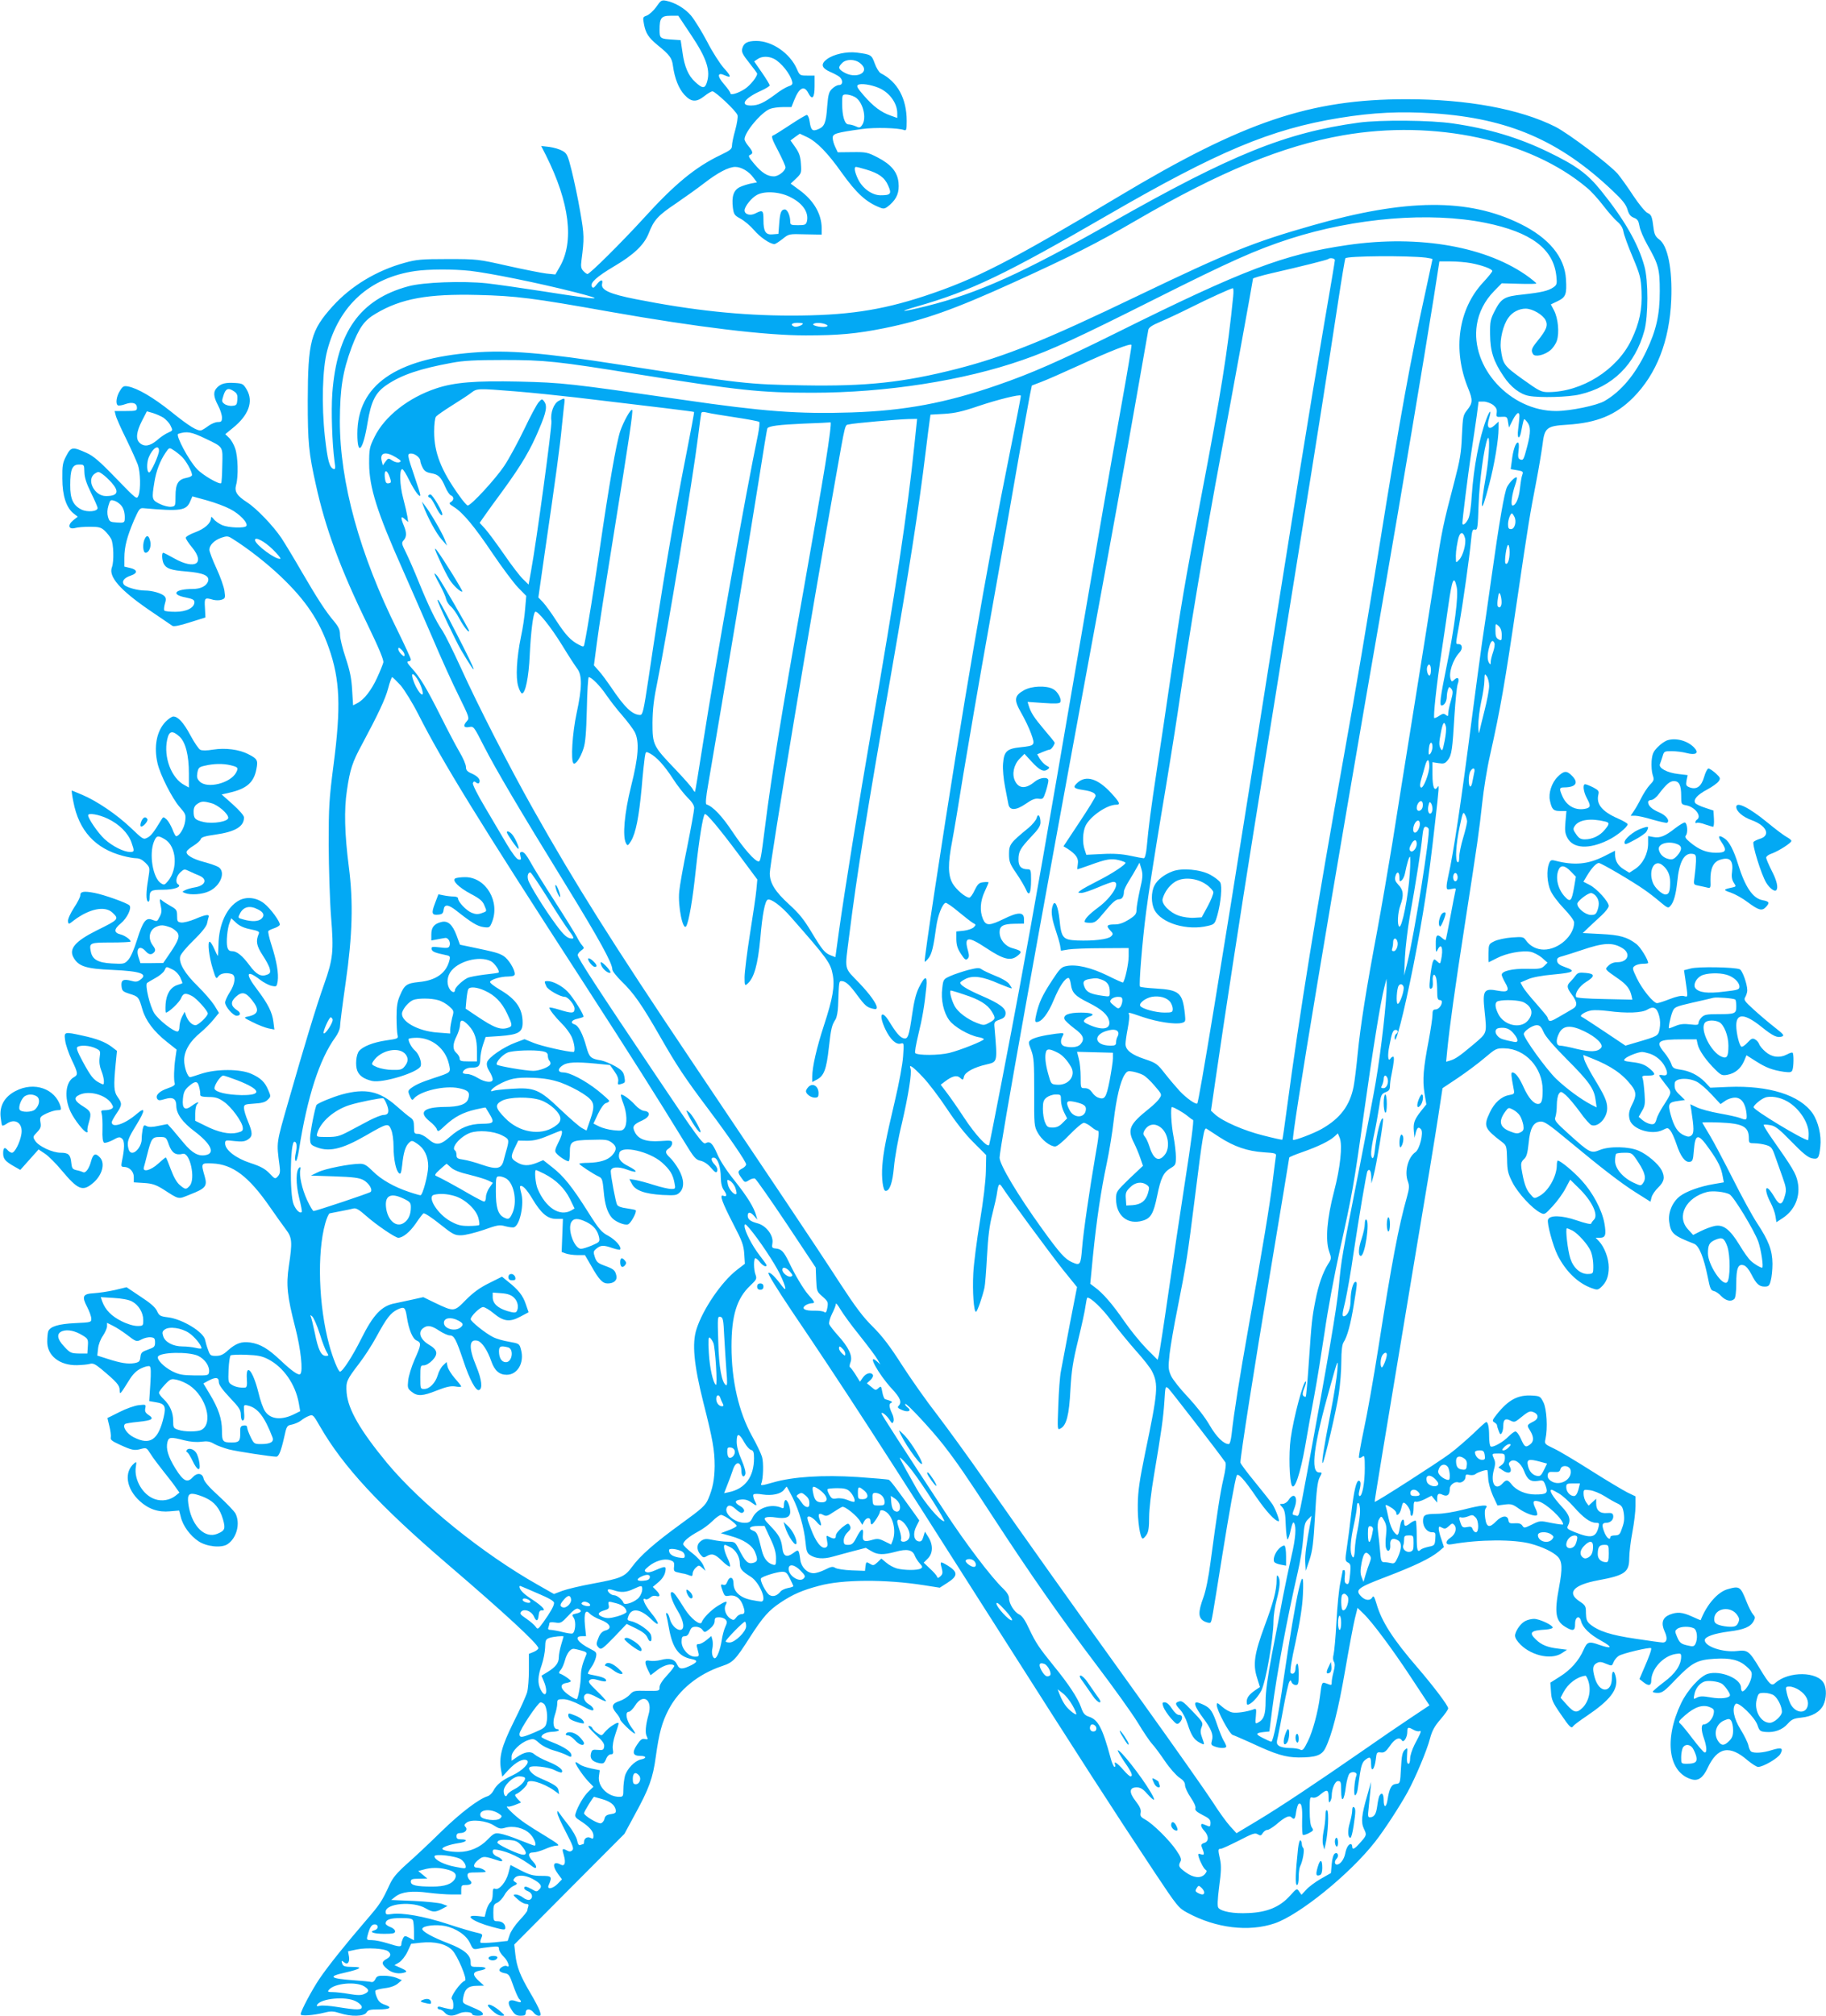 <?xml version="1.0" standalone="no"?>
<!DOCTYPE svg PUBLIC "-//W3C//DTD SVG 20010904//EN"
 "http://www.w3.org/TR/2001/REC-SVG-20010904/DTD/svg10.dtd">
<svg version="1.0" xmlns="http://www.w3.org/2000/svg"
 width="1160pt" height="1280pt" viewBox="0 0 1160 1280"
 preserveAspectRatio="xMidYMid meet">
<g transform="translate(0,1280) scale(0.1,-0.1)"
fill="#03a9f4" stroke="none">
<path d="M4169 12756 c-18 -25 -45 -49 -60 -55 -26 -9 -26 -11 -18 -55 11 -58
29 -85 87 -133 76 -61 91 -82 97 -131 11 -80 36 -143 72 -183 44 -48 76 -50
128 -9 21 17 44 30 51 30 18 0 152 -126 159 -151 4 -10 -3 -53 -14 -94 -12
-41 -21 -86 -21 -100 0 -21 -11 -30 -72 -59 -161 -77 -293 -186 -489 -402
-137 -150 -342 -354 -357 -354 -5 0 -17 9 -27 20 -14 15 -16 29 -11 67 18 139
18 160 -8 308 -14 83 -39 199 -54 260 -25 100 -30 111 -59 127 -17 10 -54 21
-83 25 l-52 6 30 -59 c151 -301 181 -549 87 -710 l-27 -47 -58 6 c-32 4 -143
26 -246 49 -186 42 -192 43 -379 43 -168 0 -200 -3 -275 -24 -178 -49 -340
-147 -456 -275 -140 -155 -158 -223 -159 -601 0 -263 6 -331 52 -535 60 -274
156 -534 325 -880 76 -157 107 -232 103 -247 -3 -12 -20 -55 -39 -96 -36 -79
-83 -140 -126 -162 l-27 -14 -6 97 c-4 74 -14 122 -41 204 -20 59 -36 125 -36
147 0 30 -8 49 -36 83 -56 66 -106 144 -206 315 -50 87 -109 184 -130 216 -54
80 -159 189 -218 227 -65 42 -82 68 -70 111 15 52 12 180 -6 231 -8 25 -26 56
-39 68 l-24 23 49 40 c100 81 131 167 88 242 -22 37 -27 40 -73 43 -61 4 -90
-3 -115 -28 -27 -27 -25 -57 5 -114 14 -26 25 -60 25 -77 0 -25 -4 -29 -27
-29 -14 0 -40 -11 -57 -23 -17 -13 -38 -26 -46 -29 -24 -8 -77 24 -197 121
-111 88 -208 145 -269 157 -28 5 -34 2 -53 -29 -22 -35 -28 -82 -12 -91 5 -3
27 0 48 8 45 16 73 6 73 -24 0 -18 -7 -20 -71 -20 l-71 0 7 -27 c3 -15 33 -83
67 -151 33 -68 66 -142 74 -164 16 -47 19 -155 4 -194 -11 -27 -11 -27 -143
109 -103 107 -144 142 -187 161 -89 40 -99 39 -129 -19 -23 -43 -26 -61 -25
-145 0 -107 25 -184 72 -221 l26 -20 -29 -23 c-37 -30 -30 -60 12 -49 16 5 58
8 95 8 57 0 70 -4 93 -25 15 -14 33 -37 41 -52 16 -30 19 -144 5 -180 -23 -60
52 -145 237 -272 74 -50 140 -95 147 -100 8 -6 47 1 111 22 l99 31 -3 61 c-4
65 -2 67 53 51 17 -4 41 -4 54 1 22 8 23 12 17 55 -3 25 -26 90 -51 144 -25
54 -45 107 -45 118 0 29 31 60 75 76 36 12 43 12 70 -5 101 -63 222 -158 311
-243 157 -150 242 -277 303 -451 71 -201 78 -375 30 -742 -28 -218 -31 -263
-31 -509 1 -148 7 -353 15 -455 18 -221 13 -269 -44 -430 -52 -147 -127 -395
-224 -734 -82 -286 -79 -264 -59 -419 5 -37 3 -52 -11 -67 -17 -18 -18 -18
-53 19 -28 29 -57 45 -122 66 -92 30 -160 83 -160 124 0 21 3 22 60 15 47 -5
65 -3 85 10 31 21 31 41 0 116 -14 33 -25 70 -25 84 0 22 4 24 65 28 49 3 71
9 86 25 20 19 20 22 4 59 -22 53 -48 78 -108 105 -71 32 -221 32 -317 1 -36
-12 -68 -22 -72 -22 -16 0 -38 62 -38 108 0 59 37 121 105 176 24 20 60 56 80
80 l36 44 -30 49 c-17 26 -64 81 -105 121 -82 80 -122 147 -111 189 3 14 41
60 85 102 50 49 81 88 85 106 4 17 8 36 11 43 5 18 -20 15 -87 -14 -34 -14
-73 -24 -88 -22 -23 3 -26 7 -26 43 0 35 -4 41 -40 61 -22 13 -45 27 -52 33
-20 18 -21 13 -12 -29 7 -31 6 -48 -6 -70 -18 -34 -15 -33 -50 -20 -38 15 -58
-12 -94 -127 -19 -61 -40 -110 -56 -128 -25 -27 -29 -27 -106 -23 -87 5 -122
25 -132 75 -11 56 -7 58 129 58 68 0 124 3 124 6 0 12 -36 38 -63 45 -45 11
-45 33 1 71 40 33 71 98 54 114 -16 16 -163 68 -222 79 -69 13 -90 9 -90 -16
0 -10 -18 -46 -41 -80 -23 -36 -39 -72 -37 -84 3 -21 4 -21 38 6 97 73 196 94
244 49 44 -41 41 -44 -99 -113 -138 -69 -180 -118 -147 -174 32 -55 80 -70
246 -77 181 -8 230 -26 175 -64 -16 -12 -29 -13 -56 -5 -49 13 -65 5 -61 -34
3 -30 8 -35 52 -49 55 -17 58 -20 81 -100 21 -71 73 -140 154 -204 l63 -50 -8
-55 c-9 -61 -11 -137 -4 -160 4 -10 -10 -19 -45 -31 -53 -18 -80 -45 -66 -67
7 -11 16 -11 49 -1 50 15 72 2 72 -43 0 -50 39 -105 117 -163 104 -79 132
-139 69 -150 -46 -9 -85 13 -138 76 -24 29 -57 68 -73 87 l-31 34 -56 -11
c-40 -9 -63 -9 -76 -2 -17 9 -20 6 -26 -21 -3 -17 -6 -45 -6 -63 0 -38 -33
-85 -60 -85 -12 0 -21 10 -25 30 -9 40 -1 62 51 146 58 95 59 119 2 70 -74
-64 -158 -92 -158 -52 0 6 14 31 30 55 36 53 37 64 8 104 -25 35 -27 68 -13
213 l8 81 -34 26 c-42 31 -93 51 -186 71 -115 25 -117 25 -109 -31 3 -27 22
-81 41 -122 41 -85 42 -96 15 -111 -54 -29 -64 -131 -21 -221 24 -50 86 -129
102 -129 6 0 8 4 5 8 -3 5 1 30 9 56 17 57 13 69 -33 98 -60 36 -67 58 -27 76
62 29 166 0 202 -54 14 -22 14 -27 2 -35 -8 -5 -27 -9 -42 -9 -25 0 -27 -3
-21 -22 4 -13 6 -57 5 -100 -2 -51 2 -78 10 -84 6 -4 31 4 55 16 37 21 45 22
59 10 18 -15 17 -63 -1 -147 -5 -28 -4 -33 13 -33 35 0 63 -29 63 -64 l0 -34
64 -4 c51 -3 75 -11 118 -37 111 -71 96 -68 176 -36 98 38 110 53 93 113 -25
87 -25 87 48 84 129 -5 231 -82 366 -277 38 -55 84 -119 102 -143 39 -51 41
-80 18 -231 -18 -121 -11 -190 41 -392 35 -136 50 -276 32 -294 -11 -11 -51
16 -125 86 -81 76 -128 104 -193 114 -55 8 -91 -5 -142 -50 -29 -27 -47 -35
-76 -35 -34 0 -38 3 -50 38 -8 20 -16 49 -19 64 -10 50 -145 132 -236 143 -49
6 -56 10 -70 41 -11 23 -43 51 -105 91 l-88 59 -75 -18 c-40 -9 -100 -18 -132
-20 -71 -4 -79 -19 -43 -88 14 -27 26 -60 26 -74 0 -23 -2 -23 -102 -28 -106
-5 -160 -21 -172 -53 -3 -9 -6 -39 -6 -65 0 -89 79 -151 189 -149 31 1 67 4
81 8 20 6 34 0 74 -33 98 -82 116 -103 116 -132 1 -33 2 -32 60 61 24 39 46
61 77 76 23 11 48 17 54 13 8 -5 9 -37 4 -114 l-7 -107 40 -7 c59 -9 68 -25
52 -94 -34 -146 -86 -182 -190 -129 -43 21 -74 67 -56 84 4 4 41 10 83 14 89
9 105 19 68 43 -21 14 -26 24 -22 43 5 25 4 25 -42 20 -26 -3 -80 -22 -121
-43 -41 -21 -76 -38 -77 -38 -1 -1 5 -24 12 -53 7 -28 11 -60 9 -70 -4 -15 7
-24 53 -45 80 -37 97 -41 138 -29 35 9 36 9 62 -32 14 -23 52 -73 83 -112 31
-38 66 -84 78 -102 l22 -31 -26 -21 c-35 -27 -85 -36 -129 -21 -77 25 -135
124 -122 206 5 31 4 34 -9 23 -68 -56 -53 -162 34 -241 56 -51 118 -72 191
-65 l59 5 11 -42 c13 -55 60 -119 112 -153 52 -35 146 -44 184 -19 59 39 83
132 51 195 -8 15 -56 65 -106 111 -62 56 -93 92 -97 112 -7 34 -41 38 -68 8
-35 -39 -60 -26 -110 54 -47 76 -62 126 -51 170 8 31 21 32 106 10 40 -10 79
-13 109 -9 38 5 55 2 82 -14 19 -11 61 -26 94 -35 52 -13 268 -46 300 -46 16
0 30 34 50 122 16 74 18 76 50 82 18 4 44 15 58 26 13 11 36 24 50 29 25 10
28 6 70 -67 147 -255 377 -503 807 -872 369 -316 580 -511 580 -536 0 -6 -13
-17 -30 -24 l-30 -12 0 -102 c0 -55 -5 -119 -11 -141 -6 -22 -44 -107 -86
-190 -78 -158 -95 -223 -79 -310 l7 -37 42 46 c46 48 90 71 114 58 23 -14 -26
-65 -94 -97 -65 -30 -98 -57 -119 -97 -8 -15 -24 -30 -36 -34 -56 -17 -173
-106 -293 -223 -71 -70 -169 -162 -217 -204 -67 -60 -93 -91 -113 -135 -49
-106 -60 -123 -148 -225 -141 -164 -244 -294 -296 -370 -50 -74 -121 -208
-121 -228 0 -13 80 -7 153 11 40 10 56 9 97 -4 71 -23 152 -21 168 4 10 17 23
20 76 20 75 0 92 13 40 30 -26 9 -40 21 -50 47 -8 18 -12 38 -9 42 2 5 30 12
60 16 36 4 65 15 82 29 l26 22 -33 14 c-19 8 -54 14 -79 14 -38 1 -48 -3 -56
-21 -6 -13 -16 -21 -25 -19 -8 3 -58 7 -110 11 -155 11 -171 24 -57 49 100 23
117 36 46 36 -43 0 -58 4 -63 16 -9 24 -7 28 9 14 22 -19 38 -2 32 36 l-6 33
57 12 c63 13 176 6 198 -12 21 -17 17 -34 -11 -49 -33 -18 -32 -33 6 -64 30
-26 77 -34 114 -20 12 5 5 12 -26 26 l-43 19 30 18 c16 10 39 39 53 68 l23 50
63 7 c88 9 159 -8 198 -48 33 -33 98 -187 81 -193 -29 -10 -99 -109 -83 -118
5 -4 9 -20 9 -37 0 -28 -2 -30 -27 -25 -16 3 -38 8 -50 12 -15 5 -23 3 -23 -4
0 -6 6 -11 13 -11 8 0 22 -9 32 -20 21 -24 51 -25 91 -6 29 15 84 11 84 -5 0
-5 16 -9 36 -9 23 0 34 4 32 12 -5 14 -16 20 -82 48 -48 20 -49 21 -43 56 9
54 32 74 86 74 l46 1 -32 29 c-43 39 -42 57 2 66 54 10 52 24 -4 24 -50 0 -51
0 -51 31 0 45 -42 80 -140 118 -102 39 -173 78 -167 94 6 19 87 28 143 17 73
-15 137 -59 160 -109 17 -38 21 -41 49 -36 17 4 54 9 83 12 47 5 52 4 52 -14
0 -10 13 -32 30 -48 27 -26 44 -75 20 -60 -14 9 -52 -14 -47 -28 2 -7 17 -14
33 -17 26 -4 32 -13 54 -77 14 -40 31 -78 37 -85 21 -20 15 -28 -14 -17 -54
20 -67 -4 -30 -58 17 -26 29 -33 55 -33 25 0 32 4 32 20 0 13 7 20 18 20 10 0
24 -9 32 -20 8 -11 22 -20 32 -20 15 0 16 4 6 33 -6 17 -34 70 -62 117 -62
106 -83 159 -92 239 l-7 63 350 352 350 351 67 124 c89 162 114 231 132 365
21 151 39 219 82 301 66 126 188 225 341 276 68 23 83 38 176 184 83 129 119
169 194 219 78 52 138 78 244 106 149 41 422 42 665 4 l102 -16 50 32 c67 43
66 68 0 109 -47 28 -50 27 -38 -15 8 -30 7 -39 -7 -53 -15 -13 -18 -14 -23 -2
-2 8 -23 31 -45 51 l-39 37 26 26 c33 33 35 86 4 136 l-22 35 -10 -32 c-7 -25
-14 -32 -29 -30 -32 5 -39 50 -16 95 l19 38 -28 40 c-126 175 -155 214 -167
219 -7 2 -96 10 -198 17 -220 14 -410 2 -537 -35 -70 -20 -80 -21 -74 -7 13
28 16 134 5 170 -6 20 -34 80 -64 133 -84 152 -130 352 -130 568 0 196 34 306
119 386 40 38 43 44 34 69 -13 33 -13 105 -1 105 5 0 18 -11 29 -25 18 -23 42
-34 42 -19 0 3 -20 31 -44 62 -48 62 -96 155 -96 187 1 17 5 14 31 -15 60 -71
159 -219 194 -291 40 -84 46 -120 12 -74 -43 58 -74 88 -85 82 -6 -5 53 -100
150 -245 323 -477 540 -811 1313 -2027 531 -834 715 -1120 987 -1530 149 -224
155 -231 213 -262 180 -97 387 -122 551 -67 158 53 480 314 640 519 57 72 157
226 206 315 50 91 124 267 143 342 13 48 28 76 66 120 27 31 49 62 49 70 0 17
-92 139 -196 260 -154 178 -227 291 -259 403 -14 46 -19 55 -27 42 -12 -23
-44 -21 -69 4 -43 43 -27 56 154 125 181 69 284 118 337 162 l33 28 -16 49
c-10 27 -17 57 -17 67 0 16 3 17 21 7 17 -9 25 -7 43 10 20 19 24 20 36 6 17
-21 5 -59 -25 -79 -38 -25 -33 -50 8 -42 175 31 395 32 502 3 74 -20 141 -52
170 -81 30 -30 32 -75 9 -197 -30 -159 -22 -212 39 -249 50 -31 64 -26 63 17
-1 45 28 60 38 19 10 -41 55 -85 130 -126 74 -41 67 -53 -14 -25 -67 24 -77
20 -100 -32 -30 -68 -82 -127 -151 -170 l-60 -38 4 -57 c3 -51 10 -68 62 -143
58 -85 68 -94 80 -75 4 6 41 34 83 62 151 102 202 168 188 243 -10 52 -26 53
-26 1 0 -100 -81 -100 -109 1 -16 57 -13 78 12 92 18 10 30 9 60 -4 37 -15 37
-15 47 9 5 14 20 32 33 41 25 16 198 57 206 49 5 -5 -12 -54 -51 -142 l-23
-54 24 -19 c33 -27 51 -24 51 8 0 74 75 157 154 170 33 5 36 4 36 -18 -1 -53
-37 -107 -109 -160 -39 -30 -71 -57 -71 -61 0 -5 14 -8 32 -8 28 0 45 13 118
90 100 103 132 120 245 127 99 6 155 -8 202 -51 32 -29 35 -36 29 -68 -7 -37
-40 -88 -57 -88 -5 0 -9 11 -9 24 0 57 -131 111 -211 87 -49 -15 -129 -103
-169 -186 -111 -232 -81 -442 67 -484 41 -12 72 10 101 72 63 134 140 148 255
48 27 -22 56 -41 66 -41 32 0 126 55 141 82 21 38 8 44 -54 25 -55 -18 -113
-22 -132 -9 -6 4 -14 22 -17 39 -4 18 -26 63 -49 100 -44 70 -57 138 -32 163
17 17 122 -84 139 -135 12 -36 17 -40 52 -43 56 -5 107 14 140 52 25 28 38 34
86 39 69 7 119 36 141 81 19 41 21 101 3 136 -39 77 -225 79 -309 3 -24 -22
-37 -10 -98 91 -68 113 -77 120 -145 112 -89 -10 -205 28 -205 69 0 22 61 43
155 55 95 12 136 29 156 67 10 19 10 26 -4 41 -10 11 -28 47 -42 82 -38 96
-44 100 -118 79 -64 -17 -135 -98 -173 -197 -1 -1 -25 9 -55 23 -62 28 -95 31
-144 11 -44 -19 -54 -53 -30 -106 20 -43 15 -70 -12 -70 -10 0 -88 11 -174 24
-157 23 -234 48 -289 93 -19 17 -24 30 -25 69 0 45 -2 50 -43 77 -80 54 -35
103 120 132 169 31 198 51 198 139 0 34 9 108 20 166 11 58 20 133 20 166 l0
62 -52 25 c-29 15 -132 76 -228 137 -96 61 -203 125 -237 141 -61 29 -62 30
-55 62 15 67 8 190 -13 232 -19 38 -23 40 -70 43 -92 6 -152 -26 -227 -120
-28 -36 -30 -41 -15 -50 9 -5 17 -13 17 -18 0 -5 5 -21 11 -37 8 -22 12 -24
19 -13 6 8 10 29 10 47 0 39 14 49 46 32 21 -11 28 -10 52 9 65 53 71 55 98
43 29 -13 29 -40 -1 -56 -46 -23 -47 -25 -25 -59 26 -43 25 -71 -2 -90 -27
-19 -33 -15 -57 39 -11 25 -26 45 -34 45 -7 0 -26 -14 -43 -31 -33 -35 -100
-73 -114 -64 -6 3 -10 33 -10 65 0 58 -7 90 -19 90 -3 0 -40 -33 -81 -73 -42
-39 -109 -98 -151 -129 -74 -55 -471 -310 -476 -305 -2 3 52 330 260 1577 64
377 128 767 143 867 l28 183 96 64 c52 35 129 92 170 127 72 61 76 63 128 62
132 -3 242 -123 242 -265 0 -68 -7 -88 -29 -88 -28 0 -61 38 -91 104 -28 63
-53 96 -72 96 -10 0 -9 -17 8 -106 6 -30 4 -32 -30 -38 -49 -9 -94 -50 -122
-111 -41 -87 -35 -101 82 -190 24 -19 26 -27 28 -105 1 -75 6 -93 35 -150 34
-66 123 -163 175 -190 28 -15 29 -14 80 41 28 30 65 81 81 112 l30 56 53 -52
c85 -82 128 -172 98 -202 -8 -8 -16 -19 -18 -25 -2 -6 -38 2 -93 21 -94 32
-170 34 -181 4 -8 -21 31 -166 61 -226 52 -103 130 -178 217 -209 34 -12 39
-12 59 6 34 31 49 69 49 126 0 57 -27 128 -62 166 l-21 22 27 0 c36 0 41 20
28 94 -16 85 -74 194 -145 271 -52 57 -134 125 -151 125 -3 0 -6 -13 -6 -29 0
-71 -55 -168 -113 -197 -31 -17 -31 -16 -58 16 -26 30 -39 71 -54 162 -4 29
-1 41 16 57 17 15 23 37 30 102 9 96 30 133 75 137 24 2 54 -18 174 -118 222
-184 339 -274 436 -335 l89 -56 7 28 c4 16 23 44 43 63 38 37 43 65 21 109
-21 40 -90 99 -144 123 -62 28 -188 31 -250 5 -55 -22 -63 -18 -192 98 -89 80
-97 91 -89 112 5 14 9 48 9 77 0 29 6 60 13 70 12 17 15 16 44 -8 17 -15 57
-62 89 -106 31 -44 65 -82 75 -85 43 -14 99 47 99 107 0 45 -15 78 -88 198
-28 47 -54 98 -58 113 l-6 28 53 -21 c124 -49 196 -99 254 -174 30 -39 31 -64
6 -114 -23 -45 -27 -69 -18 -102 16 -61 140 -100 209 -66 32 16 34 16 50 -4 9
-11 26 -49 38 -85 26 -79 55 -117 84 -113 18 3 22 11 26 68 9 114 26 117 98
15 57 -80 76 -119 86 -176 l7 -37 -64 -11 c-89 -15 -174 -46 -215 -77 -48 -37
-76 -104 -68 -162 10 -75 25 -88 158 -140 32 -13 61 -85 87 -212 14 -72 20
-85 38 -88 11 -2 33 -16 48 -33 30 -30 63 -37 83 -17 7 7 12 44 12 98 0 97 12
127 48 115 13 -3 33 -27 47 -55 32 -63 50 -80 85 -80 25 0 31 5 39 38 6 20 11
69 11 107 -1 85 -23 145 -99 260 -29 44 -98 170 -153 280 -56 110 -121 234
-146 275 -25 41 -46 78 -48 81 -2 3 47 3 109 1 150 -6 187 -26 187 -101 0 -29
2 -31 36 -31 20 0 53 -5 73 -11 33 -10 39 -17 58 -72 12 -34 34 -95 48 -135
22 -62 24 -78 15 -111 -17 -65 -34 -69 -65 -17 -14 24 -32 50 -40 56 -25 21
-18 -29 12 -85 15 -28 29 -67 32 -88 l6 -38 40 26 c78 51 114 139 95 230 -11
54 -33 90 -166 279 -30 43 -53 81 -50 83 3 3 22 2 43 -2 31 -5 56 -25 133
-104 70 -72 104 -100 129 -106 41 -9 47 -1 55 74 8 71 -13 158 -49 211 -81
116 -277 178 -534 168 l-116 -5 -35 37 c-43 43 -96 70 -158 78 -39 6 -47 11
-55 37 -6 17 -25 48 -44 71 -59 72 -43 84 117 84 l88 0 7 -32 c8 -38 56 -106
113 -161 35 -35 43 -38 76 -32 48 9 84 39 105 86 l16 38 60 -38 c66 -42 105
-56 177 -67 41 -5 49 -4 55 12 8 21 9 101 1 109 -3 3 -18 -1 -34 -10 -48 -25
-98 -19 -138 16 -19 16 -38 39 -41 50 -4 10 -15 24 -26 29 -16 9 -24 5 -48
-21 -16 -17 -33 -29 -39 -25 -13 8 -32 86 -32 134 0 80 54 77 162 -10 72 -58
100 -70 128 -60 17 6 11 14 -48 60 -37 29 -96 79 -132 112 -59 54 -64 61 -52
80 6 11 12 29 12 41 0 40 -31 127 -48 134 -33 14 -265 18 -311 5 l-43 -11 7
-47 c19 -132 20 -124 -8 -117 -16 4 -48 -3 -89 -19 -36 -14 -72 -26 -81 -26
-23 0 -94 86 -129 159 -29 61 -30 65 -12 78 10 7 33 13 51 13 18 0 33 2 33 5
0 22 -49 101 -74 120 -59 45 -105 58 -226 64 l-115 6 36 35 c20 19 58 54 83
77 25 23 46 50 46 60 0 27 -76 111 -122 134 l-39 20 22 37 c30 50 60 82 76 82
15 0 214 -117 288 -169 28 -19 73 -54 101 -78 48 -40 52 -42 66 -25 21 23 35
74 43 152 12 127 44 186 97 178 20 -3 23 -8 22 -48 -1 -25 -5 -68 -9 -96 -7
-51 -7 -51 21 -57 16 -3 41 -9 55 -12 26 -7 27 -6 25 47 -1 73 18 114 60 128
64 21 87 -3 77 -80 -4 -27 0 -47 11 -65 16 -24 16 -25 -11 -31 -57 -12 -57
-16 -8 -32 28 -10 75 -36 105 -59 73 -54 93 -60 119 -32 25 27 21 35 -23 43
-61 12 -110 83 -155 230 -26 84 -55 141 -83 160 -39 28 -49 18 -22 -21 37 -55
30 -68 -36 -68 -61 1 -106 19 -163 66 -29 24 -35 34 -27 44 14 17 9 77 -6 82
-6 2 -34 -15 -63 -37 -63 -50 -96 -63 -138 -55 l-33 6 0 -47 c0 -64 -33 -129
-81 -161 l-38 -25 -36 22 c-37 23 -55 54 -55 95 l0 23 -67 -34 c-105 -53 -191
-61 -315 -29 -24 6 -29 3 -38 -20 -16 -42 -12 -120 10 -170 11 -26 49 -77 85
-114 38 -40 65 -76 65 -89 0 -84 -99 -172 -192 -172 -46 0 -89 22 -115 60 -15
21 -21 22 -90 17 -40 -3 -90 -14 -110 -24 -35 -17 -36 -20 -37 -76 -1 -31 0
-57 2 -57 1 0 25 12 52 26 59 31 160 50 213 40 20 -4 53 -21 73 -38 l35 -31
-20 -20 c-18 -18 -32 -21 -111 -19 -91 2 -160 -14 -160 -38 0 -6 10 -29 22
-50 30 -51 19 -63 -46 -51 -89 17 -99 3 -85 -127 15 -148 18 -139 -69 -213
-88 -74 -116 -94 -151 -104 l-24 -7 7 73 c15 151 49 395 111 794 83 536 91
592 111 775 9 85 31 223 50 305 66 296 92 441 174 1000 69 469 80 534 120 740
16 83 33 186 39 230 13 110 26 120 157 128 189 12 308 61 419 172 149 150 231
361 242 621 8 194 -22 345 -77 384 -22 16 -30 31 -35 68 -10 80 -14 88 -39
100 -14 6 -54 55 -90 109 -35 54 -80 116 -99 139 -53 61 -312 256 -396 299
-225 113 -560 175 -946 175 -613 0 -1034 -142 -1827 -617 -696 -416 -908 -525
-1238 -634 -278 -91 -497 -123 -845 -123 -317 0 -625 33 -985 104 -168 33
-224 59 -215 98 7 30 -9 28 -35 -5 -17 -22 -23 -25 -30 -13 -14 23 32 64 140
128 126 74 192 137 221 210 33 85 58 113 173 190 57 39 137 96 177 127 89 69
158 105 200 105 38 0 87 -28 116 -69 l22 -29 -37 -7 c-20 -4 -53 -14 -72 -23
-40 -20 -53 -59 -44 -133 6 -41 10 -47 49 -68 24 -13 62 -45 85 -72 38 -45
102 -89 130 -89 6 0 29 15 52 33 40 32 40 32 144 29 l104 -2 0 42 c-1 90 -51
175 -140 240 l-57 42 35 33 c33 32 34 35 30 93 -3 47 -11 70 -35 104 l-31 44
29 22 30 21 47 -22 c62 -30 131 -101 218 -224 96 -134 157 -190 249 -225 21
-8 30 -5 59 20 44 40 60 79 54 141 -7 67 -46 114 -132 159 -64 33 -74 35 -161
34 l-93 -1 -16 34 c-9 18 -16 44 -16 58 0 26 21 33 189 56 79 11 229 7 265 -7
14 -5 16 4 16 58 0 142 -58 249 -165 303 -11 6 -28 34 -38 62 -20 55 -23 57
-114 69 -64 8 -147 -10 -190 -42 -41 -31 -34 -56 20 -80 23 -10 50 -24 60 -32
24 -21 22 -52 -3 -52 -12 0 -31 -11 -44 -24 -20 -19 -25 -37 -31 -112 -7 -103
-17 -128 -56 -144 -37 -16 -47 -8 -55 45 -3 25 -12 45 -18 45 -7 0 -55 -29
-108 -64 -53 -35 -102 -66 -110 -68 -9 -4 0 -30 35 -95 26 -50 47 -97 47 -105
0 -23 -44 -58 -74 -58 -41 0 -77 23 -124 79 -35 41 -40 52 -28 57 22 8 20 21
-9 56 -14 16 -25 36 -25 44 0 45 108 173 163 193 16 6 52 11 82 11 l53 0 17
43 c32 81 64 97 90 46 25 -48 40 -31 40 44 l0 67 -47 0 c-46 0 -48 1 -66 43
-44 99 -157 177 -257 177 -57 0 -81 -13 -90 -50 -5 -20 4 -38 44 -88 28 -35
51 -66 51 -70 0 -20 -44 -74 -77 -96 -44 -29 -93 -43 -93 -28 0 6 -18 32 -41
58 -45 52 -42 78 7 55 42 -19 40 -5 -7 46 -24 27 -73 102 -107 169 -35 66 -81
140 -102 165 -38 45 -100 82 -157 94 -30 6 -35 3 -64 -39z m220 -176 c102
-152 127 -231 100 -308 -12 -35 -28 -34 -72 7 -44 39 -69 98 -81 186 l-12 80
-44 3 c-87 5 -90 7 -90 63 0 75 11 89 70 89 l49 0 80 -120z m529 -154 c45 -24
102 -95 114 -143 5 -18 0 -24 -25 -32 -17 -6 -53 -28 -81 -50 -73 -54 -109
-71 -156 -71 -72 0 -41 46 63 93 31 14 57 30 57 35 0 4 -22 41 -49 80 l-50 72
22 15 c27 19 70 19 105 1z m546 -27 c73 -58 -28 -108 -110 -54 -29 19 -30 29
-4 55 26 26 80 26 114 -1z m116 -156 c69 -28 120 -97 120 -162 l0 -30 -42 15
c-61 21 -111 59 -170 127 -41 47 -49 61 -37 68 17 11 80 2 129 -18z m-151 -58
c52 -27 80 -135 47 -180 -12 -17 -17 -18 -40 -7 -15 7 -36 12 -46 12 -24 0
-40 52 -40 133 0 54 1 57 25 57 15 0 39 -7 54 -15z m3681 -105 c473 -32 798
-173 1132 -489 64 -60 88 -90 97 -122 9 -31 20 -44 41 -52 23 -9 29 -19 35
-52 3 -23 26 -77 51 -121 70 -123 78 -152 78 -294 0 -148 -22 -247 -85 -379
-70 -148 -160 -256 -265 -317 -49 -29 -220 -64 -309 -64 -291 0 -545 277 -503
548 12 78 50 153 109 213 l49 50 110 -3 c61 -2 110 -1 110 2 0 3 -20 19 -43
37 -263 196 -697 274 -1157 207 -404 -59 -660 -156 -1465 -556 -365 -181 -542
-259 -760 -334 -326 -113 -590 -162 -925 -173 -337 -11 -562 6 -1070 80 -727
105 -763 109 -1045 116 -275 6 -409 -5 -523 -43 -178 -59 -329 -178 -393 -309
-32 -65 -34 -76 -34 -170 1 -151 51 -308 210 -665 45 -102 130 -295 188 -430
57 -135 135 -307 173 -382 64 -130 67 -139 51 -156 -27 -30 -22 -45 13 -39 29
6 30 5 94 -121 76 -148 218 -390 521 -882 209 -340 295 -496 295 -536 0 -11
27 -44 59 -76 77 -74 128 -147 246 -353 106 -185 155 -259 310 -465 126 -168
235 -327 235 -344 0 -7 -11 -19 -25 -26 -30 -16 -31 -24 -4 -61 20 -29 22 -29
46 -14 13 9 31 14 39 11 7 -3 97 -131 200 -285 l186 -280 3 -76 c3 -74 4 -77
40 -108 35 -31 37 -36 31 -71 -5 -27 -10 -35 -19 -28 -7 6 -36 10 -65 9 -58
-1 -82 12 -58 32 9 7 27 14 40 15 26 1 25 5 -20 56 -28 31 -85 126 -122 205
-33 68 -48 84 -85 87 -22 2 -25 6 -20 34 8 48 -39 110 -92 125 -49 13 -65 26
-65 50 0 25 18 24 41 -3 l20 -23 -7 25 c-14 52 -55 119 -136 221 -51 63 -96
132 -112 172 -30 69 -46 83 -75 67 -16 -8 -56 46 -312 428 -371 552 -499 748
-499 767 0 7 10 21 22 29 20 14 20 17 6 33 -9 10 -24 34 -33 53 -10 19 -73
121 -140 225 -68 105 -138 218 -156 252 -22 40 -40 63 -52 63 -14 0 -16 -5
-11 -26 6 -22 4 -25 -12 -22 -12 2 -41 41 -75 98 -31 52 -93 157 -138 234 -48
80 -80 145 -77 153 5 12 9 13 20 4 9 -7 17 -8 20 -2 11 18 -6 40 -45 58 -31
13 -39 22 -39 43 0 14 -18 57 -41 95 -23 39 -77 142 -121 230 -90 179 -130
245 -184 304 -26 29 -32 41 -20 41 9 0 16 5 16 12 0 7 -38 89 -84 183 -242
486 -367 943 -367 1331 1 209 18 315 75 469 48 126 80 171 154 214 160 95 330
126 647 118 242 -6 348 -19 841 -107 550 -97 985 -150 1242 -150 210 0 326 11
500 46 255 52 439 117 822 291 369 168 526 247 775 392 537 312 934 475 1318
542 581 101 1188 -30 1549 -334 26 -21 73 -73 104 -114 31 -40 71 -86 89 -101
21 -18 34 -39 38 -62 3 -20 29 -92 58 -160 48 -115 53 -133 57 -220 5 -115
-13 -202 -65 -310 -91 -189 -314 -329 -527 -330 -45 0 -57 6 -162 81 -121 87
-127 95 -140 195 -7 58 15 151 48 196 25 36 68 58 110 58 44 0 110 -39 127
-74 16 -34 5 -61 -54 -134 -37 -45 -40 -58 -26 -81 13 -20 73 -6 110 25 16 13
35 41 41 60 17 50 8 142 -17 191 l-21 40 44 21 c51 25 58 43 52 140 -8 139
-108 261 -289 350 -332 164 -727 161 -1324 -10 -373 -106 -529 -169 -1104
-445 -599 -288 -842 -385 -1151 -465 -342 -87 -575 -112 -976 -105 -353 6
-384 9 -1164 131 -485 76 -714 95 -936 77 -493 -39 -734 -208 -734 -516 0
-146 36 -107 65 71 23 139 51 193 125 242 93 62 208 101 410 138 73 14 150 18
330 18 261 0 339 -8 847 -90 651 -104 785 -118 1113 -118 467 0 961 77 1336
208 187 65 347 139 839 386 482 242 641 313 860 384 415 133 888 172 1241 101
291 -59 433 -165 451 -339 5 -48 3 -55 -18 -70 -33 -23 -77 -33 -194 -46 -119
-12 -138 -24 -180 -105 -27 -53 -30 -67 -29 -149 1 -106 21 -170 86 -266 45
-68 105 -114 161 -124 69 -13 251 -8 322 9 208 48 352 189 411 405 25 92 26
320 0 410 -39 143 -128 297 -275 479 -87 108 -158 160 -336 246 -188 91 -377
148 -605 181 -141 21 -462 24 -600 5 -462 -63 -807 -202 -1570 -635 -566 -322
-847 -448 -1175 -530 -156 -39 -193 -40 -60 -2 342 98 559 202 1210 579 700
405 1037 547 1474 618 216 35 387 43 601 29z m-3609 -356 c81 -24 119 -51 141
-102 24 -53 17 -62 -48 -62 -54 0 -114 43 -143 102 -22 46 -27 78 -13 78 5 0
33 -7 63 -16z m-472 -180 c74 -39 110 -96 97 -150 -6 -21 -12 -24 -56 -24 -46
0 -50 2 -50 24 0 37 -18 76 -34 76 -23 0 -31 -19 -36 -90 l-5 -65 -35 -3 c-46
-5 -60 17 -60 90 0 63 -4 67 -51 43 -32 -17 -69 -7 -69 19 0 25 45 81 80 99
52 27 151 19 219 -19z m4029 -380 c23 -3 42 -7 42 -10 0 -2 -18 -84 -39 -182
-100 -452 -166 -816 -301 -1657 -69 -430 -148 -900 -220 -1300 -179 -999 -284
-1648 -365 -2255 -14 -107 -27 -196 -29 -197 -2 -2 -56 10 -122 27 -121 30
-256 89 -305 133 l-26 24 29 199 c51 354 167 1108 238 1549 95 592 226 1406
309 1920 85 524 175 1097 231 1465 23 151 44 277 47 280 14 15 395 18 511 4z
m-578 -16 c0 -6 -29 -180 -65 -387 -104 -608 -174 -1043 -460 -2851 -189
-1194 -339 -2108 -349 -2117 -9 -9 -70 34 -112 79 -22 24 -64 73 -93 110 -49
63 -56 68 -130 93 -84 28 -121 57 -121 96 0 13 6 57 14 98 8 41 12 80 9 87 -7
18 -11 19 89 -15 93 -31 201 -47 244 -37 26 7 26 9 21 59 -15 134 -35 151
-186 160 -51 3 -96 8 -99 12 -8 8 14 284 39 475 11 91 54 363 94 605 41 242
88 535 105 650 79 537 173 1099 281 1675 56 298 199 1082 199 1091 0 3 53 19
118 34 189 43 355 85 360 90 10 10 42 5 42 -7z m865 -19 c69 -13 135 -37 135
-50 0 -5 -26 -38 -58 -72 -158 -170 -195 -428 -96 -671 31 -76 30 -95 -5 -139
-27 -34 -28 -42 -34 -164 -4 -107 -12 -154 -47 -288 -73 -279 -79 -304 -125
-605 -25 -162 -86 -545 -135 -850 -49 -305 -110 -685 -135 -845 -26 -159 -69
-409 -96 -555 -70 -372 -106 -600 -124 -780 -8 -85 -20 -180 -26 -210 -24
-121 -85 -202 -203 -269 -49 -28 -175 -76 -182 -69 -12 13 234 1492 586 3513
104 599 243 1427 307 1828 l37 237 71 0 c39 0 98 -5 130 -11z m-6357 -49 c122
-14 434 -77 662 -135 212 -54 169 -53 -200 5 -135 21 -296 44 -358 51 -153 16
-403 7 -498 -19 -307 -83 -454 -290 -483 -680 -8 -112 -1 -318 14 -431 7 -44
5 -53 -6 -49 -26 9 -38 53 -55 205 -22 200 -16 433 15 548 76 287 270 462 559
504 83 12 239 13 350 1z m4846 -162 c-33 -334 -78 -619 -204 -1276 -109 -574
-127 -681 -190 -1117 -27 -187 -67 -457 -89 -600 -41 -270 -55 -380 -66 -502
-4 -45 -12 -73 -19 -73 -6 0 -45 7 -86 16 -53 11 -105 15 -177 11 l-102 -5
-10 31 c-16 44 -13 114 5 153 29 60 136 134 195 134 29 0 23 14 -31 73 -86 94
-162 117 -217 65 -29 -27 -23 -35 35 -44 56 -8 82 -20 82 -38 0 -7 -46 -82
-102 -166 l-102 -154 25 -15 c55 -36 72 -61 66 -97 -3 -19 -4 -34 -2 -34 2 0
37 12 77 26 106 39 137 44 186 32 23 -6 42 -13 42 -17 -1 -13 -89 -71 -175
-114 -49 -25 -99 -52 -110 -61 -20 -15 -20 -15 5 -16 14 0 61 16 105 35 44 19
88 35 98 35 49 0 -8 -97 -96 -162 -59 -44 -87 -73 -87 -92 0 -3 16 -6 35 -6
30 0 41 8 86 63 59 71 77 86 100 87 18 0 29 20 29 49 0 9 14 39 31 66 17 27
39 64 49 83 l19 34 12 -40 c10 -35 9 -54 -10 -134 -11 -51 -21 -107 -21 -124
0 -27 -7 -37 -48 -63 -34 -21 -61 -31 -89 -31 -51 0 -58 -8 -31 -37 20 -21 21
-25 6 -39 -19 -19 -111 -30 -216 -26 -89 4 -100 16 -111 131 -9 86 -29 130
-42 94 -14 -34 -9 -79 14 -149 13 -38 27 -85 31 -105 l6 -36 48 8 c26 4 122 8
215 8 l167 1 0 -53 c0 -45 -23 -153 -36 -166 -1 -2 -46 18 -98 44 -102 50
-197 73 -259 61 -34 -6 -44 -16 -93 -91 -62 -95 -82 -137 -100 -212 -10 -44
-10 -53 1 -53 32 0 73 52 110 142 36 86 71 138 93 138 5 0 12 -18 15 -41 7
-53 27 -74 112 -116 84 -42 122 -76 131 -116 11 -51 -39 -62 -121 -27 -39 17
-45 23 -35 35 6 8 20 17 31 20 41 13 16 25 -54 25 -78 0 -115 -15 -104 -43 3
-8 31 -34 61 -57 60 -43 69 -69 39 -102 -16 -18 -58 -23 -100 -12 -25 7 -30
33 -12 66 10 19 9 20 -43 14 -78 -10 -141 -25 -160 -40 -16 -12 -16 -16 3 -65
17 -47 19 -76 19 -267 -1 -206 0 -216 22 -256 25 -46 79 -88 111 -88 13 0 49
30 92 75 40 41 80 75 90 75 9 0 30 -11 47 -25 16 -14 35 -25 42 -25 10 0 6
-40 -16 -162 -36 -211 -76 -481 -84 -585 -9 -107 -12 -111 -64 -88 -45 20 -78
57 -192 215 -154 214 -268 405 -268 449 0 57 248 1439 590 3286 112 603 208
1135 280 1545 39 223 73 414 75 426 3 15 25 29 72 49 38 16 122 55 188 88 123
62 265 126 277 127 4 0 5 -24 2 -52z m-2734 -173 c0 -10 -40 -24 -54 -19 -28
11 -17 24 19 24 19 0 35 -2 35 -5z m144 -4 c31 -12 2 -22 -43 -15 -22 4 -38
10 -35 15 6 11 51 11 78 0z m1882 -503 c-77 -428 -148 -838 -286 -1643 -191
-1114 -266 -1541 -361 -2055 -54 -293 -189 -992 -195 -1009 -8 -24 -89 64
-161 174 -36 55 -84 124 -106 153 l-41 54 25 19 c47 36 77 44 98 25 18 -16 19
-16 25 8 7 28 64 59 144 77 70 17 69 10 49 243 -2 25 3 31 33 41 26 9 36 18
38 37 4 35 -36 65 -157 117 -89 39 -131 65 -131 81 0 4 16 15 36 25 47 22 108
14 209 -31 44 -18 80 -32 82 -30 2 1 -6 14 -17 29 -11 14 -50 37 -88 51 -37
15 -75 33 -85 40 -15 12 -28 11 -85 -3 -37 -10 -88 -27 -113 -38 -45 -20 -47
-22 -53 -77 -10 -74 8 -155 44 -204 30 -42 124 -96 186 -108 19 -3 34 -9 34
-13 0 -10 -150 -70 -219 -87 -64 -16 -202 -17 -217 -1 -4 4 5 55 19 114 26
105 40 187 52 306 7 75 -9 73 -47 -3 -19 -38 -32 -91 -43 -169 -21 -143 -27
-161 -55 -154 -23 6 -47 34 -91 106 -50 81 -69 45 -25 -48 30 -64 68 -100 97
-92 22 6 22 5 16 -81 -3 -49 -26 -172 -52 -282 -57 -243 -73 -322 -80 -413 -6
-76 4 -157 20 -159 26 -3 45 50 54 152 5 58 27 182 50 275 41 177 65 324 55
350 -13 32 16 12 77 -53 36 -37 105 -128 154 -202 57 -86 118 -164 170 -215
l80 -80 -2 -101 c-1 -62 -16 -187 -38 -320 -20 -121 -39 -269 -42 -329 -6
-117 3 -245 17 -245 8 0 41 94 54 153 4 16 11 106 16 200 7 127 16 197 34 267
13 52 28 116 31 143 8 52 14 57 34 25 34 -54 305 -422 384 -521 l89 -110 -46
-236 c-25 -130 -50 -263 -56 -296 -7 -33 -14 -131 -17 -219 -6 -157 -6 -158
14 -147 38 19 55 86 63 246 7 123 16 180 49 315 22 91 44 189 47 218 4 28 9
52 12 52 23 0 95 -69 154 -149 40 -53 109 -137 154 -188 46 -51 92 -109 102
-130 42 -83 38 -131 -43 -518 -36 -176 -46 -242 -47 -330 -2 -105 15 -215 32
-215 4 0 15 11 24 25 12 18 16 48 16 111 0 50 13 162 31 267 47 278 59 363 66
469 6 97 6 98 26 81 14 -14 306 -390 361 -468 6 -8 2 -46 -12 -106 -21 -91
-39 -210 -82 -529 -12 -94 -30 -182 -45 -223 -35 -95 -34 -132 6 -153 17 -8
35 -12 39 -7 8 9 9 16 75 428 43 268 80 474 91 504 7 22 47 -21 126 -137 61
-89 119 -152 141 -152 9 0 -18 73 -39 107 -10 15 -60 79 -111 141 -51 62 -93
118 -93 125 0 43 87 597 190 1211 66 396 120 722 120 725 0 4 37 19 83 35 100
35 174 71 204 99 l22 20 12 -29 c18 -48 4 -186 -36 -339 -45 -171 -56 -308
-32 -380 16 -45 16 -48 -7 -83 -33 -53 -61 -134 -79 -227 -22 -111 -25 -141
-42 -389 -8 -121 -17 -222 -20 -225 -3 -2 -10 0 -15 5 -7 7 -5 23 5 48 9 21
14 41 11 43 -14 14 -79 -231 -97 -363 -13 -96 -8 -269 8 -298 17 -31 53 75 84
249 15 88 41 233 58 322 17 90 46 272 66 405 19 134 62 365 95 513 81 365 91
420 155 880 57 406 104 696 129 795 l14 55 1 -40 c2 -85 -34 -410 -70 -620
-11 -66 -58 -311 -104 -545 -113 -573 -113 -569 -130 -751 -14 -143 -67 -452
-200 -1174 -58 -309 -51 -284 -75 -278 -24 6 -23 1 -5 52 23 66 -5 99 -39 46
-9 -14 -26 -25 -38 -25 -21 0 -21 0 -2 -21 15 -17 20 -40 22 -115 2 -52 8 -92
12 -89 5 3 14 31 20 62 9 39 15 52 21 42 15 -25 10 -97 -17 -212 -14 -62 -39
-179 -55 -262 -15 -82 -46 -244 -69 -360 -27 -142 -40 -238 -40 -295 0 -89
-11 -119 -49 -139 -16 -9 -18 -6 -13 41 4 46 3 51 -13 44 -43 -16 -111 -26
-137 -20 -16 3 -45 19 -64 36 -31 27 -34 28 -34 10 0 -33 81 -184 101 -189 10
-3 62 -26 116 -50 160 -75 219 -92 303 -93 108 0 146 13 169 58 42 83 83 244
126 494 25 145 53 293 62 330 l17 68 39 -38 c52 -49 183 -225 293 -392 49 -74
97 -147 107 -162 l18 -27 -123 -82 c-68 -45 -202 -137 -298 -204 -300 -208
-530 -361 -670 -445 l-135 -81 -41 45 c-22 24 -72 93 -110 153 -38 59 -242
349 -453 643 -467 650 -735 1027 -989 1390 -105 151 -245 343 -309 427 -65 83
-165 225 -223 315 -78 122 -125 183 -185 243 -63 62 -110 125 -208 275 -69
107 -226 344 -349 527 -123 183 -390 581 -594 885 -509 758 -739 1124 -1006
1598 -150 266 -355 666 -462 903 -47 103 -99 207 -114 230 -42 60 -91 162
-152 312 -29 72 -66 156 -82 188 -27 54 -28 60 -14 76 20 22 20 49 1 94 -21
51 -19 64 6 41 l22 -19 -5 35 c-3 19 -15 72 -27 117 -22 83 -25 182 -6 184 6
1 26 -32 46 -73 34 -68 69 -114 69 -91 0 6 -15 54 -34 109 -50 147 -51 154
-24 154 25 0 58 -27 58 -47 0 -8 7 -27 15 -43 11 -21 24 -30 54 -35 46 -8 62
-23 90 -88 11 -26 27 -50 36 -53 20 -8 19 -31 -1 -42 -14 -8 -10 -13 19 -31
58 -36 131 -124 248 -298 61 -90 133 -186 161 -215 l51 -52 -7 -82 c-3 -45
-15 -126 -27 -180 -27 -132 -34 -257 -17 -312 7 -24 18 -44 23 -45 22 -4 44
103 50 240 7 148 22 270 35 278 15 9 99 -95 172 -214 39 -64 82 -130 95 -147
32 -42 31 -121 -4 -283 -27 -125 -38 -300 -20 -318 12 -12 45 35 63 92 13 37
18 101 22 253 2 111 8 202 12 202 18 0 73 -56 112 -114 23 -33 68 -92 101
-129 33 -38 68 -85 79 -105 31 -61 24 -158 -23 -345 -42 -169 -56 -319 -32
-362 10 -18 12 -16 32 15 30 50 50 153 67 335 7 88 17 177 20 197 6 37 6 37
32 24 43 -23 91 -75 147 -161 28 -44 71 -98 93 -120 28 -27 42 -49 42 -66 0
-14 -20 -125 -44 -245 -25 -120 -48 -248 -51 -284 -10 -93 24 -258 45 -220 17
33 40 165 60 355 20 186 45 343 57 355 9 9 92 -90 215 -255 l119 -160 -6 -65
c-3 -36 -22 -163 -41 -282 -19 -120 -34 -243 -34 -274 0 -50 2 -55 16 -43 44
36 68 121 84 290 13 155 30 239 47 246 21 8 85 -39 146 -109 234 -266 253
-292 267 -367 14 -72 0 -153 -56 -323 -46 -141 -74 -263 -74 -324 l0 -35 30
16 c44 23 60 64 75 199 14 126 19 146 43 183 8 13 15 51 16 85 6 163 5 158 24
158 24 -1 51 -25 98 -90 49 -66 61 -76 97 -85 20 -5 27 -4 27 8 0 22 -45 85
-109 152 -103 108 -95 74 -66 306 49 391 111 775 264 1649 117 671 178 1063
221 1418 11 92 23 183 26 203 l5 36 87 5 c68 4 117 15 222 51 120 40 257 74
265 65 2 -2 -30 -165 -70 -363 -149 -735 -297 -1597 -475 -2764 -39 -255 -69
-466 -66 -468 2 -2 13 8 24 22 21 26 32 70 50 203 10 70 38 142 59 149 5 2 42
-23 81 -56 40 -33 81 -65 93 -72 20 -10 20 -12 5 -27 -9 -9 -37 -19 -63 -22
l-48 -5 0 -50 c1 -38 8 -60 30 -93 23 -36 31 -41 42 -30 10 10 10 22 3 48 -27
94 -3 98 115 20 110 -73 155 -84 198 -50 33 26 29 32 -31 49 -48 13 -82 56
-82 102 0 39 23 52 93 53 l62 1 0 30 c0 44 -37 45 -126 1 -94 -46 -116 -46
-135 -1 -21 51 -17 113 11 173 14 30 25 56 25 59 0 2 -15 3 -32 1 -28 -3 -36
-10 -56 -50 -12 -27 -28 -48 -34 -48 -24 0 -85 52 -107 91 -29 52 -30 124 -2
269 11 58 43 249 71 425 29 176 101 595 161 930 60 336 141 792 179 1015 39
223 76 431 83 464 l12 58 60 23 c33 12 141 60 240 105 200 92 328 142 333 130
2 -5 -26 -172 -62 -372z m-5638 76 c18 -12 22 -24 20 -52 -3 -33 -6 -37 -33
-39 -16 -2 -39 4 -49 12 -18 13 -18 18 -6 55 14 44 31 50 68 24z m1784 1 c101
-8 275 -26 388 -39 507 -60 745 -89 749 -92 2 -2 -20 -119 -48 -261 -81 -407
-157 -861 -242 -1436 -30 -199 -36 -227 -52 -227 -49 0 -99 47 -187 179 -24
35 -57 80 -75 100 l-32 36 19 145 c10 80 59 393 108 695 95 588 123 775 116
782 -9 9 -55 -74 -76 -135 -25 -75 -73 -354 -130 -747 -35 -241 -77 -504 -96
-597 -5 -28 -6 -28 -37 -12 -51 26 -85 63 -144 154 -30 47 -68 99 -84 116
l-29 30 40 280 c70 479 98 685 109 804 7 63 13 130 16 148 4 37 4 37 -35 17
-33 -17 -55 -78 -47 -129 5 -30 -96 -771 -129 -949 l-16 -89 -35 34 c-19 18
-74 89 -121 158 -48 69 -102 142 -121 163 l-34 37 28 40 c15 22 69 97 121 167
119 164 174 257 229 389 47 110 53 147 31 176 -12 16 -14 16 -33 -5 -12 -12
-53 -89 -92 -171 -39 -81 -96 -187 -128 -235 -55 -82 -210 -251 -232 -251 -5
0 -30 28 -54 63 -115 160 -159 273 -159 405 0 49 5 88 12 97 7 8 53 40 104 72
50 31 105 67 121 80 36 27 41 27 277 8z m6213 -86 c20 -17 26 -28 23 -50 -4
-26 -2 -28 31 -26 34 2 36 0 41 -33 l6 -35 24 48 c13 26 29 46 35 44 10 -4 10
-14 -1 -106 -8 -63 11 -65 21 -3 4 20 9 46 12 56 5 19 6 19 24 -3 24 -29 24
-67 0 -159 -22 -83 -24 -87 -45 -79 -12 5 -14 17 -9 57 4 32 2 50 -5 50 -14 0
-31 -52 -38 -117 l-7 -52 41 -7 c36 -6 40 -9 33 -28 -5 -11 -11 -50 -15 -86
-7 -65 -27 -110 -47 -110 -14 0 -4 73 17 132 8 23 12 43 9 46 -7 8 -45 -29
-61 -60 -17 -32 -50 -224 -99 -573 -19 -137 -46 -324 -60 -415 -13 -91 -42
-309 -65 -484 -67 -524 -117 -858 -150 -1001 -5 -22 -10 -50 -10 -63 0 -21 3
-23 31 -17 27 6 30 5 25 -11 -3 -11 -17 -84 -32 -164 -15 -80 -28 -147 -30
-149 -2 -2 -12 3 -22 12 -33 30 -42 21 -41 -40 0 -49 2 -55 11 -35 25 51 39 9
22 -67 -5 -22 -6 -23 -24 -6 -19 17 -20 17 -29 -6 -4 -13 -12 -57 -16 -98 -6
-60 -5 -73 6 -69 10 3 13 18 11 46 -4 44 11 58 22 20 3 -13 6 -49 6 -80 0 -45
3 -58 15 -58 8 0 15 -5 15 -11 0 -23 -22 -49 -40 -49 -16 0 -20 -7 -20 -35 0
-19 -11 -92 -24 -162 -34 -177 -40 -248 -27 -333 l12 -73 -36 -45 c-41 -53
-48 -74 -43 -128 l4 -39 8 33 c9 34 18 39 34 20 16 -21 -9 -125 -36 -144 -47
-32 -71 -123 -49 -184 11 -30 10 -45 -5 -100 -53 -187 -96 -412 -182 -960 -30
-190 -71 -423 -92 -518 -20 -95 -34 -175 -31 -179 4 -3 13 0 22 7 13 11 15 2
15 -74 0 -92 -16 -176 -32 -176 -6 0 -8 11 -4 27 12 46 12 66 0 70 -17 6 -33
-61 -50 -207 -8 -74 -21 -172 -28 -218 -12 -79 -11 -84 7 -94 17 -9 19 -18 14
-70 -6 -65 -10 -74 -27 -63 -8 5 -10 22 -7 46 3 22 1 39 -4 39 -5 0 -9 -1 -9
-2 0 -2 -7 -36 -15 -77 -9 -40 -20 -153 -25 -250 -5 -97 -14 -189 -18 -206 -5
-19 -5 -36 2 -47 7 -12 7 -30 -2 -63 -7 -25 -12 -54 -12 -65 0 -23 0 -23 -34
-10 -29 11 -29 9 -41 -85 -12 -94 -45 -218 -76 -281 -27 -55 -34 -62 -50 -54
-10 6 -40 10 -66 10 -27 0 -57 6 -67 13 -17 12 -18 19 -7 63 6 27 22 112 36
188 14 76 30 146 35 155 8 14 9 14 15 -1 4 -10 16 -18 26 -18 17 0 19 8 19 71
0 44 -4 68 -10 64 -5 -3 -10 -17 -10 -30 0 -27 -17 -42 -31 -28 -6 6 5 79 32
199 28 130 43 224 46 299 12 252 -42 12 -123 -540 -34 -237 -66 -395 -78 -395
-6 1 -31 12 -56 25 -47 24 -44 31 14 37 l30 3 17 135 c29 226 95 581 164 880
15 63 30 159 34 213 6 84 11 101 31 120 l22 22 -6 -35 c-27 -144 -37 -217 -34
-262 l3 -53 24 70 c19 58 25 107 35 280 9 163 16 217 29 243 17 31 17 32 -3
32 -57 0 -35 174 70 545 50 179 51 180 46 104 -3 -42 -23 -168 -45 -280 -41
-209 -58 -318 -48 -309 10 10 88 340 102 439 9 58 16 150 16 205 0 67 5 108
14 122 24 37 45 114 65 237 23 139 23 147 11 147 -15 0 -31 -59 -31 -114 0
-57 -17 -99 -41 -104 -14 -3 -14 9 7 95 12 54 37 193 53 308 35 232 81 506 88
518 12 19 23 3 24 -35 l1 -43 14 50 c18 67 66 356 60 362 -13 14 -41 -96 -53
-209 -3 -27 -9 -45 -14 -42 -14 8 -11 51 10 149 11 50 25 128 32 174 11 78 14
84 40 95 22 8 29 17 29 38 0 15 4 49 10 75 16 80 19 113 10 113 -5 0 -12 -5
-16 -11 -16 -26 -21 17 -8 79 16 85 23 102 40 102 16 0 19 -16 4 -25 -5 -3
-10 -14 -10 -23 0 -74 58 151 119 458 64 326 96 535 136 893 28 244 29 259 16
238 -19 -29 -31 2 -31 80 l0 79 38 -6 c34 -5 42 -3 60 20 24 31 29 65 42 288
6 92 15 179 20 193 13 35 3 51 -20 30 -16 -15 -18 -15 -24 0 -15 40 13 126 56
172 22 24 18 53 -7 53 -19 0 -19 -5 5 126 24 134 66 433 75 532 6 64 10 73 25
69 16 -4 18 10 23 157 5 150 34 362 56 418 18 43 12 -112 -8 -227 -42 -240
-34 -266 19 -62 33 123 60 286 60 356 l0 44 -25 -23 c-36 -34 -53 -15 -36 41
18 61 6 59 -17 -3 -45 -120 -80 -305 -92 -479 -5 -83 -13 -136 -24 -157 -15
-29 -36 -43 -36 -24 1 32 35 304 54 431 13 86 30 198 37 249 l12 92 32 0 c18
0 44 -10 60 -21z m-8449 -80 c17 -11 39 -34 47 -51 16 -32 15 -32 -14 -45 -17
-7 -49 -28 -71 -48 -45 -38 -81 -44 -110 -18 -27 24 -22 70 13 139 l32 62 36
-10 c20 -6 50 -19 67 -29z m3634 1 c80 -12 148 -25 153 -29 4 -4 0 -41 -8 -82
-76 -362 -268 -1439 -350 -1964 -26 -165 -48 -302 -50 -303 -2 -2 -9 6 -15 18
-7 13 -56 68 -109 124 -142 148 -146 156 -146 296 1 89 8 150 33 270 58 283
223 1277 257 1550 9 74 18 140 20 147 3 8 14 9 37 3 18 -5 98 -18 178 -30z
m1138 -182 c-42 -413 -121 -935 -268 -1778 -86 -497 -174 -1043 -211 -1307
l-22 -161 -26 10 c-41 15 -57 35 -124 146 -49 82 -80 121 -144 179 -89 81
-123 136 -123 198 0 60 266 1658 416 2495 67 377 60 349 87 355 30 8 308 32
378 34 l55 1 -18 -172z m-565 -115 c-24 -148 -86 -506 -138 -798 -143 -803
-204 -1180 -245 -1505 -25 -198 -29 -220 -41 -220 -23 0 -95 82 -165 187 -67
101 -125 162 -166 175 -7 3 -4 44 11 128 100 582 280 1666 321 1929 28 178 52
327 55 331 9 15 73 23 230 30 88 3 165 7 171 8 6 1 -6 -98 -33 -265z m-3938
162 c116 -56 110 -47 107 -171 -1 -59 -4 -110 -7 -112 -10 -11 -117 50 -153
89 -52 53 -139 217 -120 224 56 18 83 13 173 -30z m-295 -77 c1 -24 -50 -137
-62 -138 -16 -1 -18 60 -3 96 24 59 65 84 65 42z m144 -37 c27 -25 65 -93 66
-117 0 -7 -15 -15 -34 -18 -54 -10 -71 -38 -71 -115 0 -65 -1 -66 -28 -69 -15
-2 -48 6 -72 18 -51 25 -52 30 -34 140 11 69 36 135 72 187 21 31 23 32 47 16
14 -8 38 -27 54 -42z m1361 -5 c33 -20 37 -26 22 -31 -10 -4 -28 0 -44 10 -25
17 -27 17 -44 -6 l-17 -24 -7 27 c-14 54 24 64 90 24z m-1979 -94 c1 -34 12
-70 42 -131 23 -46 42 -90 42 -97 0 -22 -64 -28 -102 -10 -53 26 -73 68 -72
156 0 100 13 130 56 130 33 0 33 -1 34 -48z m173 -67 c51 -58 39 -85 -36 -85
-74 0 -127 105 -70 143 20 13 25 13 48 -4 15 -10 41 -35 58 -54z m1767 34 c10
-28 9 -35 -3 -37 -20 -5 -25 2 -29 43 -3 46 16 42 32 -6z m-1013 -202 c60 -31
114 -88 102 -107 -9 -15 -111 -12 -153 5 -20 9 -45 26 -54 38 -14 17 -18 18
-18 6 0 -31 -40 -67 -100 -89 -33 -12 -60 -28 -60 -35 0 -7 18 -35 40 -61 85
-103 19 -144 -113 -70 -35 20 -67 36 -70 36 -11 0 -8 -49 3 -70 17 -31 45 -41
145 -49 110 -9 149 -28 136 -64 -11 -29 -47 -47 -97 -47 -114 0 -142 -36 -44
-54 44 -9 55 -15 55 -30 0 -35 -50 -61 -120 -61 -35 0 -67 3 -71 8 -4 4 -2 23
3 42 9 28 8 38 -3 50 -18 18 -78 35 -122 35 -48 0 -119 20 -134 37 -17 21 0
44 43 58 45 15 43 37 -3 48 l-38 9 0 56 c0 70 17 134 61 238 31 70 37 79 59
77 239 -21 274 -16 299 45 l13 30 91 -25 c51 -14 118 -39 150 -56z m-689 18
c15 -22 21 -52 18 -88 -2 -15 -10 -18 -49 -15 -44 3 -48 5 -57 36 -6 22 -5 45
3 72 11 37 13 38 41 29 16 -6 35 -21 44 -34z m8846 -66 c16 -29 3 -79 -21 -79
-15 0 -19 7 -19 31 0 28 15 69 25 69 2 0 9 -9 15 -21z m-313 -137 c8 -34 -13
-112 -38 -137 -19 -19 -19 -19 -20 0 -2 34 1 68 12 122 11 57 33 64 46 15z
m-7574 -71 c31 -31 53 -57 48 -59 -27 -9 -161 90 -161 119 0 23 60 -8 113 -60z
m7857 -18 c0 -48 -13 -83 -26 -71 -9 10 6 118 17 118 5 0 9 -21 9 -47z m-336
-221 c12 -56 -13 -251 -64 -502 -40 -196 -47 -250 -32 -250 17 0 32 25 33 54
0 17 4 39 8 49 6 17 8 18 21 3 11 -14 11 -26 -3 -76 -10 -33 -17 -69 -17 -81
0 -18 -2 -19 -15 -9 -12 10 -20 9 -40 -4 -13 -9 -28 -16 -33 -16 -9 0 14 215
47 430 11 74 31 206 43 293 23 161 35 187 52 109z m285 -94 c1 -29 -13 -45
-24 -28 -4 6 -3 30 1 53 5 34 8 38 15 22 4 -11 8 -32 8 -47z m1 -210 c0 -36
-2 -38 -20 -28 -16 8 -20 21 -20 57 0 45 0 46 20 28 13 -12 20 -31 20 -57z
m-46 -53 c3 -8 -1 -33 -9 -56 -8 -23 -15 -51 -15 -63 0 -17 -2 -18 -10 -6 -13
20 -12 56 1 103 10 39 23 47 33 22z m-6924 -73 c0 -12 -4 -12 -20 3 -11 10
-20 25 -20 33 0 12 4 12 20 -3 11 -10 20 -25 20 -33z m6520 -97 c0 -19 -4 -35
-9 -35 -11 0 -21 38 -14 56 10 26 23 14 23 -21z m-6442 -52 c23 -33 44 -94 36
-102 -9 -9 -42 40 -58 87 -17 48 -6 55 22 15z m6812 -49 c0 -23 -13 -93 -29
-155 -16 -63 -31 -125 -34 -139 -2 -14 -5 4 -6 41 0 36 8 105 19 155 11 49 20
109 20 134 1 42 2 44 15 26 8 -11 15 -39 15 -62z m-6915 4 c25 -30 75 -110
112 -183 153 -302 380 -671 1050 -1705 315 -487 462 -720 640 -1010 62 -102
73 -115 104 -121 21 -5 46 -21 66 -45 27 -31 34 -34 39 -20 4 11 -2 26 -15 40
-26 27 -27 49 -3 44 22 -4 41 -60 41 -126 1 -37 7 -63 21 -82 20 -29 18 -42
-6 -33 -25 9 -7 -41 64 -179 57 -109 66 -135 70 -190 l4 -63 -52 -40 c-97 -76
-214 -247 -255 -374 -30 -91 -17 -227 43 -466 60 -236 72 -304 72 -405 -1 -84
-12 -142 -41 -209 -17 -40 -38 -60 -171 -156 -168 -122 -260 -202 -314 -276
-45 -62 -70 -72 -247 -105 -78 -14 -165 -35 -195 -46 l-53 -20 -102 58 c-352
199 -744 516 -959 775 -170 206 -247 339 -256 445 -5 71 -1 80 79 185 32 41
82 118 110 170 66 121 90 152 135 174 43 20 49 14 59 -50 12 -78 36 -136 61
-147 32 -15 31 -25 -12 -121 -20 -45 -38 -105 -41 -133 -5 -46 -3 -52 22 -72
37 -30 70 -28 162 9 59 23 87 29 115 25 21 -4 38 -3 38 0 0 3 -18 27 -41 52
-22 26 -43 59 -46 75 l-6 28 -22 -21 c-12 -11 -28 -39 -34 -62 -15 -50 -52
-88 -86 -88 -25 0 -25 1 -25 75 0 72 1 75 23 75 13 0 37 14 54 32 38 40 32 68
-22 99 -55 33 -72 79 -37 105 27 21 53 17 102 -16 25 -16 55 -30 67 -30 28 0
40 -23 88 -165 38 -115 78 -189 98 -182 24 8 18 65 -17 150 -50 119 -47 177 8
163 27 -7 63 -60 87 -130 21 -60 51 -86 98 -86 69 0 113 77 91 158 -10 40 -11
40 -77 52 -36 6 -82 19 -102 30 -49 25 -141 99 -141 113 1 20 59 77 79 77 10
0 40 -17 66 -39 64 -53 103 -58 170 -22 l53 28 -18 52 c-18 54 -47 91 -113
143 l-38 31 -82 -41 c-59 -29 -100 -59 -147 -106 -75 -77 -75 -77 -197 -19
l-74 36 -72 -16 c-40 -9 -88 -19 -107 -23 -85 -15 -139 -72 -216 -227 -55
-110 -118 -207 -134 -207 -11 0 -46 86 -69 171 -67 247 -78 581 -25 770 9 33
22 62 28 64 6 1 38 8 71 14 33 6 69 14 81 17 16 4 36 -8 80 -47 63 -56 185
-139 204 -139 29 0 73 36 110 89 22 33 45 63 50 66 6 4 52 -26 103 -67 84 -67
96 -73 137 -72 25 0 89 16 142 34 88 31 100 34 139 23 23 -6 48 -9 55 -6 37
14 65 147 45 217 -6 22 -9 41 -7 43 12 12 42 -19 77 -78 56 -94 97 -129 152
-129 l43 0 -4 -105 -4 -105 27 -10 c14 -5 48 -10 74 -10 l47 0 39 -67 c50 -89
73 -113 105 -113 41 0 63 21 55 52 -8 33 -17 40 -77 62 -39 14 -49 23 -59 53
-11 33 -10 38 11 55 27 22 45 22 100 3 24 -8 46 -13 49 -10 13 14 -28 62 -74
87 -44 23 -60 42 -130 153 -101 160 -155 227 -227 283 l-57 45 -41 -17 c-53
-21 -88 -20 -127 4 -39 23 -40 35 -12 93 l21 44 57 -1 c41 0 76 8 133 32 42
18 79 32 82 32 13 0 5 -33 -19 -79 -19 -39 -22 -51 -12 -63 19 -24 74 -58 81
-51 3 3 6 27 6 53 0 73 9 79 132 82 96 3 109 1 135 -18 32 -24 32 -47 1 -81
-28 -30 -77 -45 -149 -47 -32 0 -59 -3 -59 -6 0 -7 90 -66 123 -81 22 -10 25
-19 32 -93 7 -84 23 -136 53 -170 23 -25 79 -48 101 -41 18 5 59 81 49 90 -3
3 -29 8 -57 12 -33 4 -55 12 -61 23 -9 17 -40 181 -40 212 0 28 45 33 106 10
67 -25 71 -11 5 23 -51 25 -67 50 -56 85 15 48 190 8 269 -61 52 -46 71 -77
81 -132 7 -36 6 -37 -22 -37 -15 0 -64 11 -108 25 -43 14 -97 28 -118 32 l-39
6 16 -30 c21 -43 82 -64 192 -71 84 -4 93 -3 113 17 30 30 27 85 -8 146 -16
28 -41 61 -55 74 -31 29 -33 42 -6 59 11 7 20 21 20 32 0 18 -5 19 -77 14 -90
-6 -139 12 -161 59 -17 34 -8 47 48 72 51 23 57 57 10 61 -14 2 -38 18 -55 37
-32 36 -83 73 -90 65 -3 -2 4 -28 15 -56 23 -60 26 -130 6 -157 -11 -15 -22
-17 -68 -12 -31 3 -72 14 -92 24 l-36 18 29 62 c18 37 37 64 50 68 12 3 21 10
21 14 0 5 -33 34 -72 66 -81 64 -178 115 -220 115 -36 0 -37 24 -2 46 29 19
81 22 209 10 l90 -9 28 -40 c19 -26 27 -48 24 -64 -4 -20 -1 -23 17 -17 29 9
29 9 22 49 -6 29 -16 40 -59 65 -29 16 -68 32 -87 36 -67 11 -76 18 -95 86
-23 84 -50 135 -75 143 -30 9 -19 28 19 36 17 4 34 9 37 12 8 8 -66 126 -102
162 -36 36 -92 65 -125 65 -22 0 -23 -1 -8 -34 10 -22 88 -66 117 -66 20 0 62
-50 62 -75 0 -31 -16 -32 -99 -6 -34 10 -61 16 -61 12 0 -12 36 -58 78 -100
24 -23 52 -61 63 -84 19 -42 25 -97 12 -97 -39 0 -201 37 -249 56 l-62 25 -56
-21 c-78 -29 -175 -96 -182 -126 -4 -15 1 -35 15 -57 12 -19 21 -42 21 -51 0
-24 -48 -20 -95 9 -22 14 -52 25 -67 25 -16 0 -28 4 -28 8 0 16 25 32 51 32
49 0 59 9 60 54 0 22 8 64 17 91 l17 50 91 6 c118 9 144 24 144 85 0 90 -42
150 -147 211 -35 21 -62 42 -60 48 5 15 66 34 115 34 31 1 42 5 42 16 0 31
-41 96 -72 115 -31 18 -46 23 -199 55 l-77 16 -22 60 c-26 69 -56 95 -97 84
-45 -11 -63 -34 -63 -78 l0 -39 38 7 c20 4 43 8 51 9 19 2 35 -28 27 -49 -5
-15 -14 -17 -62 -11 -49 6 -55 4 -52 -11 3 -16 19 -23 91 -38 26 -5 28 -9 22
-33 -20 -81 -85 -128 -195 -138 -76 -8 -91 -18 -119 -85 -17 -38 -22 -70 -22
-138 0 -48 3 -99 6 -112 6 -24 4 -25 -74 -36 -80 -12 -146 -38 -170 -67 -19
-23 -25 -92 -11 -126 13 -32 43 -52 93 -64 68 -16 300 56 310 96 7 25 -13 77
-37 97 -22 18 -47 67 -39 75 4 3 27 6 52 6 96 -1 179 -68 202 -163 14 -59 17
-56 -96 -93 -82 -27 -117 -43 -148 -67 -15 -13 -16 -18 -4 -46 12 -27 16 -30
26 -17 40 48 196 85 286 66 61 -13 73 -27 59 -69 -12 -34 -59 -50 -150 -50
-134 -2 -167 -33 -95 -91 22 -17 43 -40 46 -51 6 -18 11 -16 54 25 59 54 111
82 193 101 34 8 63 13 63 12 1 -1 11 -18 23 -38 35 -58 31 -64 -46 -65 -80 -1
-137 -24 -203 -82 -63 -56 -90 -58 -142 -12 -20 17 -46 30 -61 30 -24 0 -26 3
-26 44 0 34 -5 47 -22 59 -13 8 -54 42 -91 75 -107 94 -196 113 -346 72 -59
-17 -143 -51 -159 -65 -9 -8 -42 -174 -42 -211 0 -35 4 -43 27 -53 87 -40 170
-22 328 69 137 79 142 80 160 36 9 -20 15 -66 15 -106 0 -79 15 -154 35 -170
10 -9 14 2 20 52 8 80 21 121 44 142 16 15 20 15 52 -7 45 -30 69 -80 69 -143
0 -53 -35 -184 -49 -184 -4 0 -37 9 -72 21 -94 31 -177 78 -230 131 -38 38
-55 48 -81 48 -65 0 -223 -31 -267 -53 l-46 -22 150 -5 c118 -4 157 -9 183
-23 35 -19 62 -62 46 -76 -9 -8 -347 -121 -362 -121 -5 0 -23 31 -41 69 -33
72 -52 159 -43 194 3 13 1 18 -5 14 -24 -15 -25 -103 -3 -192 12 -48 20 -89
17 -91 -12 -12 -37 12 -52 49 -26 65 -22 397 5 397 15 0 18 -28 9 -70 -6 -26
-6 -47 -1 -52 5 -5 14 23 21 69 53 339 131 579 232 717 16 22 29 52 29 68 0
15 16 141 36 280 43 298 49 511 20 733 -27 211 -31 364 -12 487 19 131 35 180
94 288 105 196 151 294 168 360 10 39 22 70 25 70 4 0 28 -24 54 -52z m6640
-261 c4 -13 0 -55 -8 -93 -13 -64 -15 -67 -26 -46 -10 18 -10 37 1 93 13 71
23 86 33 46z m-85 -130 c0 -23 -16 -55 -23 -47 -2 3 -2 22 1 42 4 39 22 43 22
5z m-20 -122 c0 -47 -40 -149 -54 -135 -7 7 -6 23 3 53 7 23 18 61 24 84 13
48 27 47 27 -2z m285 -42 c-3 -16 -9 -43 -12 -60 -3 -18 -9 -30 -14 -27 -12 7
-11 71 1 95 16 29 34 24 25 -8z m-327 -214 c-4 -31 -38 -39 -38 -9 0 25 22 52
33 40 5 -4 7 -18 5 -31z m62 -16 c0 -12 -5 -25 -10 -28 -15 -9 -23 21 -15 52
5 21 8 24 16 12 5 -7 9 -24 9 -36z m220 -79 c0 -11 -11 -58 -25 -104 -14 -46
-25 -101 -25 -122 0 -24 -4 -37 -10 -33 -17 10 -11 112 12 222 20 95 23 102
34 81 8 -13 13 -32 14 -44z m-300 -17 c0 -13 -7 -32 -15 -43 -21 -27 -36 -2
-22 37 14 35 37 38 37 6z m56 -31 c11 -29 -90 -664 -136 -851 l-20 -80 5 115
c3 63 17 178 30 255 40 222 73 434 80 508 5 49 10 67 21 67 8 0 17 -6 20 -14z
m-76 -95 c0 -28 -27 -58 -40 -45 -9 9 -8 19 5 43 16 32 35 34 35 2z m1654 -1
c33 -12 33 -37 1 -73 -21 -23 -31 -27 -54 -22 -33 7 -57 30 -63 60 -7 37 59
57 116 35z m-1698 -184 c-9 -148 -50 -351 -67 -340 -14 9 -10 88 7 135 23 63
20 97 -12 130 -20 21 -25 34 -20 53 9 36 26 32 26 -5 0 -26 2 -29 14 -20 8 7
18 27 21 44 13 64 26 107 32 107 3 0 3 -47 -1 -104z m1604 51 c33 -26 50 -62
50 -108 0 -59 -7 -79 -30 -79 -22 0 -68 42 -80 75 -30 78 10 152 60 112z
m-581 -41 l32 -33 -11 -65 c-16 -92 -24 -100 -60 -61 -43 47 -60 117 -40 167
13 35 40 33 79 -8z m-6500 -168 c55 -90 117 -184 137 -210 28 -37 32 -48 19
-48 -30 0 -52 19 -102 87 -73 98 -171 257 -178 286 -7 26 0 47 14 47 5 0 54
-73 110 -162z m5781 132 c0 -25 -18 -36 -26 -16 -8 21 3 49 16 41 5 -3 10 -15
10 -25z m874 -115 c23 -24 28 -52 16 -90 -10 -30 -16 -35 -43 -35 -34 0 -87
42 -87 71 0 16 64 67 87 68 6 1 18 -6 27 -14z m-9049 -205 c11 -4 28 -17 38
-27 22 -25 13 -53 -45 -138 l-41 -60 -73 -1 -72 0 -12 37 c-19 57 8 80 45 39
21 -24 38 -25 55 -6 9 12 7 21 -11 45 -31 43 -20 97 24 116 30 13 45 12 92 -5z
m7791 -85 c10 -24 -5 -65 -22 -65 -11 0 -14 5 -10 16 3 9 6 27 6 40 0 27 17
33 26 9z m1431 -46 c55 -34 35 -89 -33 -89 -22 0 -42 -8 -56 -22 -24 -24 -27
-21 65 -85 49 -34 71 -62 81 -104 l6 -27 -177 4 c-115 2 -179 7 -181 14 -8 24
21 67 63 94 59 36 58 53 -2 58 -40 4 -50 1 -63 -16 -8 -11 -24 -30 -35 -41
-23 -23 -22 -37 9 -79 38 -51 39 -75 4 -94 -16 -10 -55 -32 -86 -50 -42 -25
-57 -30 -64 -20 -4 7 -8 16 -8 19 0 3 -32 42 -70 85 -39 43 -78 92 -86 107
l-15 28 46 20 c29 13 87 24 165 31 130 12 145 22 69 48 -31 11 -45 22 -47 37
-3 18 4 24 40 33 24 7 75 23 113 36 143 49 200 51 262 13z m-7188 -83 c24 -13
58 -63 48 -72 -1 -2 -42 -8 -90 -13 -47 -6 -97 -15 -109 -22 -33 -17 -78 -61
-78 -76 0 -17 -14 -17 -29 0 -23 29 -24 75 -2 111 44 71 186 110 260 72z
m-2024 -52 c20 -9 40 -30 50 -51 9 -19 15 -36 13 -37 -1 -1 -16 -6 -32 -11
-43 -15 -69 -56 -74 -120 -2 -30 -1 -55 2 -55 17 0 86 65 96 91 14 33 28 36
70 14 29 -15 100 -94 100 -111 -1 -18 -60 -74 -78 -74 -22 0 -47 25 -60 60
l-9 25 -17 -32 c-9 -18 -16 -46 -16 -63 0 -17 -5 -30 -13 -30 -27 0 -120 74
-147 116 -28 45 -60 178 -46 192 4 3 28 18 54 32 26 14 51 35 57 48 12 26 9
26 50 6z m9874 -34 c43 -12 81 -47 81 -75 0 -19 -9 -22 -99 -32 -102 -13 -158
-6 -180 21 -17 20 2 62 36 80 32 17 112 21 162 6z m-3970 -31 c36 -13 51 -35
51 -78 0 -31 0 -31 -42 -25 -79 11 -105 23 -118 55 -14 34 -8 45 30 52 43 7
46 7 79 -4z m1917 -44 c8 -21 -25 -117 -38 -109 -10 7 -5 95 7 114 9 15 25 12
31 -5z m-5836 -26 c63 -28 108 -74 141 -144 33 -69 35 -81 13 -89 -51 -20 -92
-5 -209 74 l-67 45 5 57 c3 31 8 61 12 67 10 17 56 13 105 -10z m3046 -25 c94
-30 148 -63 174 -107 27 -43 25 -49 -15 -71 -33 -18 -37 -18 -79 -2 -62 24
-122 70 -142 108 -21 40 -35 98 -24 98 4 0 43 -11 86 -26z m1307 -45 c9 -12
17 -32 17 -45 0 -22 -4 -24 -53 -24 -55 0 -142 24 -153 42 -11 17 32 50 73 58
48 8 93 -4 116 -31z m-303 8 c0 -13 -6 -31 -12 -40 -12 -14 -16 -14 -42 8 -25
20 -28 26 -17 39 8 9 26 16 42 16 24 0 29 -4 29 -23z m3893 6 c4 -2 7 -21 7
-43 0 -47 -7 -50 -116 -50 -71 0 -87 -3 -104 -20 -11 -11 -20 -27 -20 -36 0
-13 -9 -14 -53 -9 -39 5 -64 2 -91 -9 -21 -9 -40 -16 -43 -16 -6 0 8 72 22
106 12 29 18 32 126 57 63 14 123 28 134 31 21 5 125 -3 138 -11z m-8240 -4
c21 -5 52 -23 70 -39 31 -28 32 -29 19 -74 -6 -26 -12 -58 -12 -73 l0 -26 -77
6 c-129 8 -244 74 -228 129 9 29 43 67 70 78 29 12 114 12 158 -1z m6897 -14
c54 -28 64 -73 25 -117 -47 -54 -153 -29 -188 45 -22 45 -22 74 1 80 41 11
135 6 162 -8z m860 -86 c7 -24 8 -56 3 -82 -9 -46 -9 -46 -153 -88 l-64 -19
-133 89 c-73 49 -138 91 -145 94 -20 7 21 34 62 41 19 3 67 1 105 -4 119 -16
216 -12 250 9 39 24 61 13 75 -40z m-8427 -22 c6 -17 -49 -101 -57 -88 -6 10
34 100 45 101 4 0 9 -6 12 -13z m864 -39 c39 -42 53 -85 53 -164 l0 -64 -55 0
c-46 0 -55 3 -55 18 0 10 -9 25 -20 35 -26 22 -25 57 1 108 11 23 21 54 21 70
1 38 17 37 55 -3z m7945 21 c30 -16 58 -86 58 -149 0 -69 -9 -84 -41 -71 -69
26 -143 175 -108 217 14 17 62 18 91 3z m-1117 -61 c11 -28 63 -88 147 -173
142 -142 175 -188 184 -259 l7 -48 -34 17 c-67 35 -155 100 -223 164 -62 60
-206 259 -206 285 0 18 54 55 81 56 20 0 29 -8 44 -42z m-190 -10 c32 -38 33
-60 3 -54 -71 14 -85 19 -100 33 -25 23 -23 51 5 55 40 6 67 -4 92 -34z m450
13 c75 -36 124 -84 106 -105 -22 -26 -66 -28 -154 -7 -46 12 -94 21 -106 21
-26 0 -29 36 -6 80 25 49 74 53 160 11z m-2965 -32 c-6 -10 -10 -27 -10 -38 0
-17 -6 -21 -34 -21 -109 0 -116 75 -10 98 46 11 70 -7 54 -39z m-6494 -75 c32
-15 33 -18 27 -59 -4 -30 0 -57 11 -85 9 -22 16 -52 16 -65 0 -25 -1 -25 -28
-11 -39 20 -56 42 -107 136 -34 63 -42 86 -33 92 21 13 78 9 114 -8z m1972
-41 c17 -24 15 -47 -7 -74 -16 -21 -28 -24 -78 -23 -32 0 -75 8 -97 17 -37 16
-38 18 -24 39 47 71 166 95 206 41z m4142 12 c30 -15 60 -48 84 -90 33 -57
-17 -119 -90 -113 -37 3 -37 4 -55 68 -19 68 -23 117 -13 144 7 18 27 15 74
-9z m-3271 9 c23 -5 31 -12 31 -28 0 -12 5 -27 11 -33 6 -6 8 -17 4 -23 -11
-18 -70 -40 -108 -40 -45 0 -220 30 -230 39 -12 11 32 62 67 77 32 14 170 19
225 8z m3621 -44 c0 -19 -10 -83 -21 -142 -22 -111 -31 -124 -75 -107 -11 4
-28 19 -37 33 -12 17 -26 26 -45 26 -27 0 -27 0 -27 73 0 39 -5 91 -12 115
l-11 43 114 -3 114 -3 0 -35z m3411 29 c40 -14 76 -44 95 -81 22 -42 18 -61
-11 -56 -14 3 -25 2 -25 -1 0 -3 18 -28 39 -55 44 -55 45 -48 -15 -142 -18
-28 -36 -63 -40 -78 -3 -14 -10 -29 -16 -32 -14 -9 -50 3 -76 25 l-22 19 21
37 c19 32 21 46 16 113 -3 42 -8 85 -12 95 -6 14 -1 17 34 17 47 0 51 8 19 37
-35 32 -61 42 -123 49 -49 6 -54 9 -42 21 15 16 82 42 108 43 9 0 31 -5 50
-11z m-3220 -135 c15 -7 48 -38 74 -69 46 -53 47 -56 31 -79 -8 -14 -37 -42
-63 -63 -129 -103 -143 -134 -99 -221 13 -26 31 -69 40 -96 l17 -49 -86 -81
c-83 -81 -85 -83 -85 -130 0 -106 74 -166 170 -137 51 15 68 45 91 157 23 114
40 149 85 176 32 19 34 23 34 71 0 29 -7 87 -15 130 -15 77 -20 187 -10 187
12 0 71 -34 97 -55 15 -13 32 -25 37 -27 6 -2 -13 -149 -49 -378 -32 -206 -81
-535 -109 -730 -28 -195 -55 -368 -59 -385 l-8 -30 -70 70 c-38 39 -102 117
-142 175 -75 109 -136 179 -187 216 l-29 22 17 176 c23 228 51 417 88 590 16
76 36 198 44 271 17 143 42 248 69 290 16 24 22 26 54 20 20 -4 48 -13 63 -21z
m-5753 -34 c151 -59 161 -96 24 -94 -89 2 -161 18 -169 40 -6 17 37 84 55 84
7 0 47 -14 90 -30z m7306 14 c10 -27 -4 -64 -25 -64 -16 0 -18 3 -9 19 5 11
10 29 10 40 0 25 15 28 24 5z m-5253 -28 c42 -15 105 -46 140 -69 77 -50 82
-70 48 -169 l-23 -67 -28 15 c-16 8 -78 62 -137 118 -135 129 -166 142 -312
132 -54 -3 -104 -9 -113 -12 -33 -13 -14 13 26 36 74 41 116 50 223 46 74 -3
119 -11 176 -30z m7218 5 c21 -11 63 -47 94 -81 l57 -61 29 20 c16 12 44 21
63 21 40 0 66 -36 73 -100 4 -43 1 -46 -42 -29 -15 6 -75 19 -131 29 -57 10
-122 28 -144 39 l-40 19 6 -36 c18 -117 18 -148 2 -161 -13 -11 -22 -11 -46
-1 -41 17 -65 54 -86 129 -20 72 -15 82 48 90 l42 6 -31 30 c-31 29 -37 42
-34 77 2 32 85 37 140 9z m-9514 -33 c5 -18 8 -40 7 -48 -1 -12 12 -15 53 -16
44 0 63 -6 97 -30 48 -33 116 -126 120 -163 3 -21 -3 -26 -36 -34 -50 -12
-121 3 -203 45 l-63 31 0 46 c0 26 5 52 12 59 20 20 -1 14 -32 -9 -45 -34 -64
-20 -58 43 4 42 11 57 37 80 41 36 57 35 66 -4z m5475 -86 c0 -21 9 -55 20
-76 l19 -38 -29 -29 c-20 -21 -38 -29 -63 -29 -30 0 -37 5 -48 33 -8 17 -14
56 -14 85 0 44 4 57 24 73 13 10 38 19 57 19 33 0 34 -1 34 -38z m4616 -7 c75
-44 134 -134 134 -205 0 -22 -2 -40 -4 -40 -30 0 -346 191 -346 209 0 12 43
49 70 60 35 15 98 4 146 -24z m-8899 -18 c18 -45 12 -67 -20 -67 -14 0 -54
-16 -91 -35 -36 -19 -96 -51 -132 -70 -57 -30 -76 -35 -136 -35 -67 0 -69 1
-63 23 21 74 108 149 206 180 57 18 197 46 213 43 5 -1 15 -19 23 -39z m977
27 c61 -21 126 -81 126 -117 0 -20 -10 -33 -39 -52 -89 -59 -224 -36 -312 55
-63 64 -67 85 -21 110 48 25 178 27 246 4z m3442 -26 c18 -9 24 -18 22 -36 -6
-53 -76 -55 -103 -2 -26 50 -21 63 21 55 20 -3 47 -11 60 -17z m2779 -72 c9
-13 18 -40 22 -59 4 -29 2 -37 -17 -47 -18 -10 -31 -9 -66 5 -67 26 -77 64
-31 127 19 26 21 26 48 12 16 -8 36 -25 44 -38z m-2270 -86 c39 -41 47 -122
15 -162 -39 -50 -73 -31 -100 57 -7 22 -19 48 -27 57 -11 12 -12 21 -4 37 26
48 76 53 116 11z m362 -51 c93 -60 177 -89 280 -96 78 -5 82 -7 78 -27 -2 -12
-11 -82 -20 -156 -18 -148 -62 -415 -154 -930 -57 -320 -92 -542 -107 -677 -4
-36 -11 -63 -18 -63 -33 0 -79 46 -123 122 -29 50 -83 119 -136 176 -49 51
-97 112 -108 136 -18 41 -18 53 -9 138 6 51 28 181 50 288 56 282 65 340 110
700 50 402 59 452 74 443 6 -4 44 -28 83 -54z m-4559 12 c45 -23 47 -27 33
-81 -6 -19 -15 -54 -21 -77 -14 -56 -43 -62 -139 -29 -39 14 -91 28 -116 32
-39 5 -45 10 -45 30 0 12 -4 25 -9 28 -28 18 33 89 95 112 53 19 148 12 202
-15z m-2115 -61 c19 -52 44 -68 88 -57 46 12 83 -160 44 -203 -23 -25 -27 -25
-63 5 -19 16 -39 51 -57 100 -15 41 -29 75 -32 75 -3 0 -25 -18 -49 -40 -47
-43 -100 -56 -90 -22 3 9 12 45 21 80 26 103 32 112 79 112 40 0 42 -1 59 -50z
m9336 -113 c43 -66 50 -101 28 -131 -13 -17 -15 -17 -60 4 -68 32 -117 90
-117 138 0 21 3 42 7 45 3 4 28 7 53 7 47 0 48 0 89 -63z m-7544 -31 c17 -16
57 -32 118 -46 51 -13 105 -29 120 -37 l28 -14 -22 -31 c-12 -17 -22 -44 -22
-59 0 -16 -5 -29 -11 -29 -7 0 -47 21 -91 46 -87 51 -191 107 -215 117 -11 4
-5 14 25 41 22 20 41 36 42 36 1 0 14 -11 28 -24z m593 -40 c74 -38 128 -91
162 -158 l30 -62 -22 -13 c-73 -40 -162 18 -213 139 -14 35 -21 118 -10 118 3
0 27 -11 53 -24z m-239 -32 c49 -35 68 -151 35 -220 -17 -37 -25 -40 -55 -24
-36 20 -49 63 -49 165 0 92 1 95 23 95 12 0 33 -7 46 -16z m1451 -53 c6 -17
10 -34 9 -40 -7 -19 -49 24 -55 58 -7 31 -6 33 13 23 11 -6 26 -25 33 -41z
m2615 15 c17 -12 18 -18 7 -55 -15 -48 -44 -70 -98 -74 l-39 -2 -3 43 c-3 36
1 47 27 72 32 33 74 39 106 16z m3702 -60 c27 -14 158 -231 183 -301 18 -52
35 -165 24 -165 -11 0 -50 23 -72 44 -13 11 -46 57 -72 101 -60 98 -102 131
-157 120 -20 -4 -59 -18 -87 -32 l-50 -25 -33 36 c-75 82 -13 202 122 237 36
9 111 1 142 -15z m-8098 -11 c66 -20 135 -84 150 -139 6 -22 8 -42 5 -45 -3
-3 -33 -6 -67 -6 -51 0 -72 6 -117 31 -82 46 -149 155 -103 167 37 9 81 7 132
-8z m-324 -17 c40 -19 45 -26 45 -54 0 -47 -15 -80 -45 -100 -47 -31 -101 15
-112 94 -11 80 28 101 112 60z m1161 -148 c46 -23 71 -54 80 -98 5 -27 2 -30
-44 -50 -28 -12 -60 -22 -71 -22 -42 0 -87 121 -62 169 15 26 43 27 97 1z
m6263 -54 c36 -19 99 -90 116 -130 13 -31 19 -79 16 -123 -1 -19 -7 -23 -35
-23 -47 0 -91 39 -110 98 -17 52 -33 192 -22 192 4 0 19 -6 35 -14z m984 -101
c20 -57 19 -207 -1 -227 -29 -29 -122 111 -122 183 0 53 9 69 44 85 47 20 59
14 79 -41z m-5955 -160 c19 -22 20 -26 7 -31 -18 -7 -55 22 -55 43 0 21 25 15
48 -12z m-1753 -165 c25 -23 32 -63 17 -88 -7 -9 -19 -9 -60 3 -61 19 -92 48
-92 88 l0 29 55 -4 c40 -3 62 -11 80 -28z m-2427 -24 c42 -22 72 -71 72 -118
0 -37 -1 -38 -38 -38 -23 0 -64 12 -101 31 -62 31 -101 70 -121 123 l-10 29
82 -5 c51 -3 96 -11 116 -22z m4624 -218 c51 -64 102 -132 112 -150 l19 -33
-21 19 c-69 61 7 -79 94 -173 54 -58 65 -86 42 -109 -9 -9 -3 -15 23 -26 40
-17 64 -4 33 18 -10 8 -16 17 -13 21 8 7 167 -164 242 -260 87 -112 146 -198
318 -462 234 -359 425 -632 652 -932 110 -145 229 -311 265 -370 35 -58 76
-119 92 -136 15 -16 51 -65 81 -109 29 -43 70 -89 90 -103 26 -17 37 -31 37
-49 0 -14 16 -49 36 -78 22 -32 34 -60 30 -69 -4 -12 8 -23 45 -42 42 -21 51
-30 51 -51 0 -19 -4 -25 -15 -20 -8 3 -22 9 -30 12 -21 9 -19 -16 4 -40 32
-34 31 -71 0 -79 -12 -3 -19 -11 -17 -19 21 -54 21 -60 -2 -53 -19 6 -21 4
-15 -17 11 -35 33 -76 46 -83 7 -5 4 -13 -7 -26 -26 -29 -73 -24 -122 12 -44
32 -48 40 -33 68 8 14 2 30 -26 71 -43 64 -149 169 -197 195 -29 16 -34 23
-30 44 4 19 -4 38 -31 73 -44 56 -42 88 6 88 23 0 40 -10 66 -40 50 -55 58
-50 22 11 -58 99 -197 275 -208 264 -2 -3 17 -35 42 -73 46 -65 57 -92 38 -92
-5 0 -24 17 -42 38 -39 45 -65 63 -56 38 4 -9 2 -16 -3 -16 -5 0 -17 26 -25
58 -52 191 -79 242 -138 261 -26 9 -36 20 -50 61 -20 57 -80 148 -171 259 -97
120 -115 147 -157 235 -26 57 -46 86 -64 94 -31 14 -65 68 -65 103 0 16 -13
38 -36 60 -76 72 -241 290 -372 490 -268 408 -402 616 -402 623 0 14 32 -11
50 -39 17 -26 20 -27 26 -11 4 10 0 33 -10 52 -19 41 -20 61 -3 67 11 4 -1 11
-40 22 -6 2 -14 22 -18 45 -7 39 -8 40 -25 25 -16 -15 -20 -14 -45 8 l-28 23
23 21 c12 12 19 26 15 32 -11 20 -43 12 -63 -16 l-19 -27 -28 45 c-15 24 -31
45 -35 47 -5 2 -3 16 3 32 15 39 -12 95 -80 170 -27 30 -52 62 -55 71 -4 9 4
38 17 65 14 27 25 56 25 64 0 8 13 -7 29 -35 16 -27 71 -103 123 -167z m-3431
13 c16 -53 37 -106 45 -118 13 -21 13 -23 -6 -23 -30 0 -49 39 -70 145 -11 53
-23 102 -27 108 -4 7 1 6 10 -2 9 -7 31 -57 48 -110z m2570 -21 c4 -69 10
-167 14 -219 6 -69 5 -92 -3 -87 -27 17 -45 113 -49 274 -5 156 -5 164 13 160
17 -3 20 -17 25 -128z m-1691 105 c33 -17 37 -27 16 -44 -35 -29 -106 -9 -106
29 0 32 44 39 90 15z m-2109 -87 c65 -50 66 -50 99 -33 17 9 43 15 58 13 23
-2 27 -8 27 -33 0 -26 -5 -31 -45 -45 -39 -14 -45 -20 -48 -47 -3 -28 -8 -33
-38 -39 -41 -7 -87 0 -173 28 l-63 20 5 44 c2 25 16 61 31 82 14 21 26 48 26
60 l0 22 38 -19 c22 -11 59 -35 83 -53z m399 8 c35 -23 80 -78 80 -97 0 -4
-17 -3 -37 2 -21 5 -58 9 -83 9 -60 0 -111 27 -123 64 -8 24 -6 32 9 43 29 22
106 11 154 -21z m-675 -16 c34 -21 36 -25 33 -69 l-3 -46 -54 0 c-49 1 -56 4
-92 43 -48 50 -52 86 -11 100 34 11 80 1 127 -28z m4007 -48 c12 -30 27 -272
16 -266 -18 11 -40 110 -45 203 -5 80 -3 102 6 97 7 -5 17 -20 23 -34z m-1304
-28 c38 -11 26 -94 -14 -94 -27 0 -44 26 -44 69 0 33 11 37 58 25z m2126 -10
c9 -8 16 -23 16 -31 0 -14 -3 -14 -20 2 -11 10 -20 24 -20 32 0 17 5 17 24 -3z
m-4097 -43 c45 -21 76 -67 71 -104 -3 -21 -8 -22 -93 -21 -76 1 -98 5 -142 27
-52 27 -96 72 -90 91 10 30 192 34 254 7z m7553 7 c0 -24 -27 -88 -33 -81 -10
10 -8 52 3 74 12 21 30 26 30 7z m-7105 -30 c96 -50 171 -157 193 -277 l9 -52
-36 -18 c-81 -41 -152 -35 -187 17 -12 17 -31 70 -42 118 -35 141 -81 195 -74
87 3 -39 0 -53 -10 -54 -32 -3 -65 4 -86 18 -22 13 -23 20 -20 96 2 45 8 86
13 90 6 4 51 6 100 4 73 -3 100 -8 140 -29z m-500 -166 c106 -73 151 -242 74
-282 -24 -13 -109 -13 -148 1 -29 10 -31 14 -31 56 0 54 -20 100 -60 138 -17
16 -30 34 -30 41 0 7 17 30 37 51 36 38 40 39 78 31 22 -5 58 -21 80 -36z
m185 22 c0 -17 21 -47 70 -99 60 -63 70 -79 70 -109 0 -20 5 -36 10 -36 12 0
14 11 10 63 -2 37 -1 38 27 31 61 -15 104 -71 154 -201 11 -29 -13 -43 -73
-43 -42 0 -45 2 -66 45 -12 25 -22 52 -22 61 0 10 -8 14 -22 12 -20 -3 -23 -9
-22 -48 1 -50 -7 -60 -53 -60 -58 0 -63 6 -63 76 0 74 -22 140 -79 234 l-39
65 31 17 c47 25 67 23 67 -8z m3186 -101 c3 -10 10 -26 15 -35 7 -13 5 -18 -4
-18 -20 0 -37 22 -37 47 0 27 18 31 26 6z m153 -283 c13 -23 32 -45 42 -47 15
-4 19 -15 19 -52 0 -118 -55 -194 -158 -216 l-32 -7 21 54 c12 29 27 71 34 92
19 62 54 58 55 -6 0 -33 16 -45 25 -19 4 12 -6 48 -24 90 -20 45 -31 86 -31
116 0 58 15 56 49 -5z m4856 -30 c-10 -11 -25 -20 -33 -20 -12 0 -12 4 3 20
10 11 25 20 33 20 12 0 12 -4 -3 -20z m-4917 -26 c3 -23 -21 -49 -38 -39 -5 3
-10 20 -10 36 0 26 3 30 23 27 13 -2 23 -11 25 -24z m4764 -24 c4 -26 1 -30
-18 -30 -22 0 -44 25 -44 49 0 6 13 11 29 11 24 0 29 -5 33 -30z m128 -19 c0
-19 -8 -35 -21 -44 l-20 -15 23 -16 c43 -31 70 -18 48 24 -7 13 -6 21 5 30 25
20 67 -9 86 -59 21 -56 42 -72 88 -65 35 6 37 4 50 -31 17 -47 7 -55 -67 -55
-60 0 -119 25 -150 65 -24 30 -33 31 -57 5 -45 -50 -78 2 -55 86 10 34 10 51
1 70 -15 34 -16 34 29 34 38 0 40 -2 40 -29z m-3765 -81 c71 -92 215 -320 203
-320 -25 0 -126 119 -174 205 -117 207 -119 212 -95 190 13 -11 43 -45 66 -75z
m3509 77 c12 -9 17 -23 14 -42 -2 -25 -7 -30 -28 -27 -29 3 -40 18 -40 55 0
30 23 37 54 14z m480 -19 l44 -12 -20 -41 c-17 -34 -24 -41 -44 -37 -28 5 -49
28 -57 63 -10 42 3 47 77 27z m-584 -37 c5 -11 10 -34 10 -51 0 -28 -3 -31
-22 -25 -13 4 -31 16 -40 26 -14 16 -15 25 -6 45 13 29 43 31 58 5z m778 -19
c9 -59 -71 -102 -124 -67 -17 11 -24 24 -22 38 3 19 9 22 39 20 30 -2 38 2 42
18 8 30 61 23 65 -9z m-524 -49 c1 -28 14 -74 30 -111 l29 -62 46 6 c40 5 51
2 87 -24 45 -33 111 -56 119 -42 3 5 -2 25 -12 44 -19 41 -14 51 21 42 48 -12
156 -113 156 -146 0 -3 -33 1 -74 9 -72 15 -74 15 -124 -10 -47 -23 -50 -24
-61 -7 -8 12 -22 17 -48 15 -33 -2 -38 1 -41 21 -5 32 -42 28 -77 -8 -43 -45
-62 -40 -70 20 -5 34 -3 55 5 65 19 23 -25 19 -143 -11 -62 -16 -130 -27 -172
-27 -74 -1 -85 -7 -85 -47 0 -37 27 -70 56 -70 23 0 25 -3 22 -42 -3 -40 -5
-43 -43 -50 -22 -5 -44 -13 -49 -18 -21 -21 -26 -6 -26 83 0 52 -3 97 -6 100
-4 3 -18 -3 -32 -13 -31 -25 -42 -25 -42 0 0 35 -19 22 -25 -17 -12 -68 -14
-71 -39 -42 -13 15 -28 53 -35 89 -7 34 -15 68 -18 76 -4 11 5 9 31 -7 20 -11
36 -28 36 -36 0 -27 24 -7 31 26 4 17 9 34 12 37 11 11 47 -37 47 -62 0 -14 4
-23 10 -19 6 3 10 26 10 50 0 34 3 43 14 39 8 -3 33 4 57 16 l43 22 18 -22 18
-22 0 24 c0 33 8 39 37 25 28 -12 43 1 43 40 0 23 32 47 53 40 20 -7 47 12 47
34 0 16 5 18 25 13 14 -3 32 -1 39 6 15 12 68 29 75 24 1 -1 4 -24 5 -51z
m-334 -8 c17 -19 21 -28 13 -36 -16 -16 -61 -2 -68 21 -14 44 19 53 55 15z
m907 -65 c-8 -27 -17 -40 -28 -40 -25 0 -49 27 -49 56 0 22 4 24 44 24 l43 0
-10 -40z m-4992 -49 c42 -84 73 -192 82 -283 5 -55 10 -70 28 -82 36 -24 86
-28 145 -11 30 8 90 25 133 36 l77 20 34 -20 c40 -25 77 -26 155 -5 72 20 108
13 122 -24 6 -15 20 -37 32 -50 18 -20 19 -24 7 -32 -20 -13 -106 -12 -152 0
-21 6 -51 22 -68 37 l-31 26 -25 -24 c-21 -20 -28 -21 -44 -11 -27 16 -28 16
-32 -15 l-3 -28 -85 3 c-47 2 -93 9 -104 16 -15 10 -27 8 -64 -11 -25 -13 -58
-23 -73 -23 -41 0 -79 38 -85 85 -9 67 -11 68 -43 44 -43 -32 -65 -23 -71 31
-7 58 -22 84 -77 141 -38 39 -42 47 -27 53 10 4 37 4 61 0 66 -10 93 1 93 36
0 35 -20 81 -31 74 -5 -3 -9 -17 -9 -31 0 -20 -3 -24 -17 -17 -65 28 -152 -2
-182 -63 -13 -27 -22 -33 -51 -33 -61 0 -129 56 -114 94 9 23 29 20 60 -9 15
-14 32 -24 38 -22 22 7 16 28 -13 44 -38 22 -35 37 9 41 22 2 43 -4 61 -17 38
-28 42 -26 23 10 -8 17 -12 35 -7 39 4 5 30 5 57 0 61 -9 116 3 136 29 8 11
16 20 17 21 2 0 18 -31 38 -69z m165 53 c58 -39 69 -84 21 -84 -35 0 -47 14
-56 63 -8 41 -1 45 35 21z m293 -12 c28 -25 22 -52 -13 -52 -28 0 -30 2 -30
41 0 42 5 43 43 11z m-96 -2 c22 -20 39 -58 30 -66 -3 -3 -22 2 -43 11 -21 9
-50 13 -68 10 -27 -5 -33 -2 -48 24 -9 16 -14 32 -10 35 3 3 31 6 62 6 42 0
62 -5 77 -20z m3611 -2 c19 -19 14 -28 -18 -28 -23 0 -30 4 -30 20 0 23 29 27
48 8z m896 -12 c23 -14 65 -52 95 -86 60 -68 104 -100 140 -100 20 0 22 -3 16
-27 -17 -68 -47 -74 -152 -32 -45 18 -51 24 -43 39 21 39 11 70 -39 123 -56
61 -84 107 -64 107 3 0 25 -11 47 -24z m290 -17 c28 -18 65 -39 83 -47 26 -13
32 -23 38 -59 6 -43 3 -63 -17 -115 -8 -22 -17 -28 -39 -28 -16 0 -29 -4 -29
-10 0 -23 -22 -8 -36 25 -20 49 -18 65 10 65 28 0 49 22 44 47 -3 14 -11 17
-39 15 -45 -4 -69 17 -69 60 l0 31 -24 -22 -24 -22 -16 22 c-9 13 -16 37 -16
53 0 28 1 28 41 23 23 -3 64 -20 93 -38z m-8887 -11 c56 -26 89 -67 109 -134
18 -62 13 -74 -36 -94 -76 -31 -156 44 -180 169 -13 71 -5 91 34 84 17 -3 50
-14 73 -25z m3811 15 c20 -17 26 -33 23 -60 -2 -23 -30 -14 -48 15 -10 15 -22
30 -28 35 -6 4 -5 11 5 17 20 13 25 13 48 -7z m484 0 c10 -9 18 -27 18 -40 0
-20 -5 -23 -37 -23 -37 0 -38 1 -40 40 -2 35 0 40 19 40 12 0 30 -7 40 -17z
m114 -60 c8 -32 -10 -52 -34 -37 -11 7 -18 27 -20 53 l-3 42 26 -17 c14 -9 28
-27 31 -41z m2924 -38 c0 -24 -7 -77 -15 -117 -9 -40 -17 -97 -18 -125 -2 -53
-10 -67 -21 -37 -11 29 -6 98 14 188 11 50 20 103 20 119 0 16 4 26 10 22 6
-3 10 -26 10 -50z m-3174 -68 l12 -20 11 21 c15 28 41 29 41 2 0 -11 3 -20 8
-20 9 0 52 66 52 80 0 17 29 11 50 -10 38 -38 52 -117 31 -173 l-10 -25 -41
20 c-36 18 -46 19 -81 9 -50 -15 -62 -7 -57 35 5 47 -11 39 -41 -19 -20 -39
-29 -47 -53 -47 -24 0 -28 4 -28 28 0 17 10 38 25 52 19 18 22 27 14 42 -10
18 -12 17 -50 -12 -21 -18 -39 -40 -39 -51 0 -22 -12 -24 -42 -8 -20 11 -20 9
-14 -25 6 -29 3 -38 -9 -43 -27 -10 -63 36 -94 120 -27 70 -27 77 -11 77 10 0
30 -14 45 -31 31 -37 39 -34 23 9 -14 37 -7 48 22 32 18 -10 28 -7 63 17 23
15 49 31 57 34 16 7 97 -58 116 -94z m-828 13 c23 -17 42 -34 42 -39 0 -5 -23
-18 -51 -28 l-50 -19 63 -18 c81 -22 136 -58 154 -101 20 -49 18 -62 -13 -70
-32 -8 -50 10 -89 87 -24 46 -26 48 -69 48 -24 0 -67 5 -95 11 -43 9 -55 8
-75 -5 -30 -20 -32 -55 -6 -87 17 -21 22 -22 40 -11 34 20 53 14 98 -30 23
-23 46 -39 50 -35 4 4 -3 28 -15 52 -21 43 -29 85 -17 85 4 0 19 -7 35 -15 35
-18 60 -62 60 -105 0 -32 13 -48 70 -83 55 -35 106 -157 65 -157 -7 0 -38 5
-67 11 -68 15 -108 53 -108 103 0 43 -25 50 -40 11 -6 -16 -14 -23 -25 -19
-18 7 -19 1 -3 -42 10 -28 15 -32 39 -27 37 7 68 -12 85 -52 19 -47 18 -65 -5
-65 -11 0 -26 -9 -34 -21 -13 -18 -18 -19 -36 -8 -30 19 -45 62 -31 88 15 28
2 26 -51 -7 -43 -27 -93 -78 -101 -103 -8 -25 -69 22 -108 84 -54 86 -69 107
-82 107 -18 0 0 -58 37 -119 40 -65 48 -121 15 -121 -25 0 -57 35 -65 71 -4
16 -11 32 -17 35 -6 4 -8 -1 -5 -12 3 -11 11 -48 17 -84 22 -125 62 -180 143
-195 40 -8 40 -18 -1 -39 -57 -28 -76 -28 -90 3 -16 36 -49 45 -104 30 -23 -6
-54 -8 -70 -5 -33 7 -36 -7 -12 -58 l17 -34 44 34 c41 31 90 44 106 27 4 -3
-16 -30 -43 -59 -32 -34 -50 -62 -50 -78 0 -24 -1 -24 -82 -23 -78 2 -84 1
-108 -25 -14 -15 -43 -33 -65 -40 -48 -16 -54 -36 -20 -76 14 -16 25 -35 25
-41 0 -11 74 -83 93 -90 6 -2 -3 16 -21 39 -34 47 -43 100 -17 100 8 0 26 18
40 40 50 80 113 37 85 -58 -19 -68 -23 -117 -11 -139 9 -18 7 -20 -13 -16 -17
4 -28 -4 -49 -36 -33 -49 -27 -71 19 -71 41 0 45 -15 5 -23 -38 -8 -88 -59
-101 -105 -5 -20 -10 -58 -10 -84 0 -45 -2 -48 -26 -48 -74 0 -139 67 -129
132 l5 37 -54 11 c-29 6 -62 17 -72 25 -11 8 -22 15 -27 15 -12 0 42 -81 79
-121 l34 -35 -31 -30 c-30 -28 -69 -94 -83 -141 -6 -18 0 -27 33 -47 54 -35
81 -65 81 -93 0 -20 -3 -22 -18 -14 -21 11 -42 -3 -42 -26 0 -7 -2 -13 -4 -13
-2 0 -11 -3 -19 -6 -10 -4 -16 5 -21 30 -4 20 -28 62 -54 95 -26 33 -52 67
-59 78 -11 16 -12 17 -12 1 -1 -10 24 -65 54 -122 45 -87 52 -106 40 -116 -10
-9 -19 -9 -35 0 -29 15 -31 11 -18 -32 14 -48 5 -73 -21 -58 -47 25 -56 -6
-16 -60 l25 -34 -27 -28 c-31 -32 -70 -39 -58 -10 24 56 21 60 -46 60 -51 0
-74 6 -129 34 l-67 35 -13 -51 c-15 -57 -59 -110 -84 -100 -13 5 -16 -2 -16
-34 0 -23 -6 -45 -15 -52 -8 -7 -20 -30 -26 -52 l-10 -40 -45 5 c-93 10 -31
-36 92 -69 78 -21 84 -21 84 -5 0 24 -20 41 -50 41 -24 0 -26 3 -26 54 0 47 3
54 26 64 14 7 34 29 45 49 11 21 35 45 53 55 30 14 31 17 16 26 -15 9 -16 13
-5 26 18 22 64 20 110 -3 55 -29 69 -48 47 -69 -16 -16 -18 -16 -47 1 -35 19
-49 22 -49 7 0 -6 11 -15 25 -20 28 -11 34 -44 9 -54 -9 -3 -27 3 -41 14 -14
11 -35 20 -47 20 -19 -1 -18 -4 12 -30 18 -17 42 -30 53 -30 15 0 19 -5 15
-16 -3 -9 -6 -20 -6 -25 0 -6 -22 -34 -50 -63 -27 -29 -55 -70 -62 -92 l-13
-39 -83 -9 c-46 -4 -86 -5 -89 -2 -4 3 -1 17 5 30 10 24 9 25 -36 35 -26 6
-108 30 -183 55 -144 47 -285 72 -350 62 -34 -5 -39 -4 -39 14 0 54 174 69
254 22 45 -26 60 -27 105 -3 l34 18 -34 13 c-19 7 -99 15 -179 19 l-145 6 28
22 c39 30 106 38 208 24 47 -6 114 -11 148 -11 l61 0 0 30 c0 27 3 30 29 30
35 0 46 13 26 30 -8 7 -15 21 -15 31 0 17 8 19 63 19 57 1 60 2 43 15 -11 8
-31 15 -44 15 -31 0 -26 26 11 53 28 22 35 21 130 -10 30 -9 19 14 -13 27 -18
7 -30 20 -30 31 0 15 5 17 33 12 69 -13 143 -48 223 -108 26 -19 27 6 1 33
-35 37 -35 59 1 59 15 0 48 10 74 21 26 12 59 22 75 22 22 0 10 11 -67 58
-125 76 -159 99 -209 144 -39 36 -50 51 -33 46 4 -2 25 3 45 11 l37 15 -23 24
c-16 18 -18 26 -9 29 24 9 72 55 72 69 0 32 99 5 172 -47 l30 -22 -4 24 c-3
24 -27 39 -126 82 -39 17 -71 52 -58 64 14 15 119 3 158 -17 22 -11 43 -18 46
-15 15 14 -20 42 -84 68 -38 15 -78 37 -89 47 -25 23 -64 16 -115 -20 l-30
-21 0 27 c0 33 55 87 105 104 33 11 38 10 70 -18 18 -17 60 -38 92 -47 32 -9
70 -23 85 -31 24 -13 28 -13 28 0 0 22 -43 52 -120 82 -39 15 -70 30 -70 34 0
17 32 32 70 33 22 1 40 5 40 10 0 4 -4 7 -10 7 -24 0 -31 41 -16 87 9 26 16
59 16 75 0 26 3 28 38 28 26 0 64 -14 115 -40 60 -32 77 -37 77 -25 0 9 -13
24 -30 33 -33 19 -41 56 -14 66 10 4 39 -6 70 -24 30 -17 54 -26 54 -22 0 5
-27 34 -59 65 -49 47 -56 58 -45 68 11 9 24 9 55 0 23 -7 44 -10 47 -7 11 12
-14 26 -61 35 -27 5 -50 10 -52 13 -2 2 7 20 20 39 14 18 27 48 31 66 6 29 3
33 -37 53 -79 40 -105 80 -53 80 l27 0 -7 68 c-7 80 3 106 31 75 10 -11 40
-28 66 -38 62 -22 79 -56 35 -68 -20 -5 -34 -18 -44 -42 -18 -43 -18 -50 1
-69 14 -13 24 -6 96 68 l80 84 60 -29 c44 -22 64 -38 73 -60 15 -36 32 -23 22
17 -7 27 -80 79 -126 89 -26 6 -27 8 -17 35 20 52 78 43 144 -22 57 -56 56
-28 -2 42 -40 49 -62 101 -34 85 5 -4 19 1 29 10 12 11 26 14 39 10 27 -8 27
9 0 36 l-22 22 37 31 c22 19 38 43 42 64 8 38 2 39 -60 12 -31 -14 -51 -18
-62 -12 -13 7 -11 13 16 35 42 35 99 52 136 40 25 -8 29 -14 26 -41 -3 -27 0
-32 25 -37 15 -4 35 -8 43 -9 8 -2 23 -7 33 -11 13 -5 17 -2 17 12 0 11 9 28
20 38 19 17 21 17 41 -1 l21 -19 -14 35 c-9 21 -37 52 -71 78 -31 24 -57 49
-57 56 0 18 37 49 96 81 29 15 69 45 90 66 21 21 45 39 55 39 9 0 35 -14 57
-30z m4736 14 c21 -20 22 -94 2 -94 -8 0 -17 9 -21 20 -5 15 -12 18 -35 13
-25 -5 -31 -2 -40 21 -13 36 -13 46 3 40 7 -2 24 0 38 5 33 13 35 13 53 -5z
m-578 -25 c12 -24 14 -45 9 -89 -4 -32 -4 -68 0 -80 10 -32 30 -18 27 18 -4
37 15 50 47 32 27 -14 27 -51 1 -109 -17 -37 -23 -42 -43 -37 -12 3 -32 6 -43
6 -19 0 -22 7 -27 73 -4 39 -9 95 -13 123 -4 32 -2 59 5 73 15 27 17 27 37
-10z m-3039 -28 c25 -37 29 -71 11 -89 -18 -18 -51 -15 -44 3 3 8 -1 33 -9 56
-8 23 -15 48 -15 56 0 25 33 10 57 -26z m-864 -79 c27 -56 37 -92 37 -126 0
-44 -1 -47 -22 -41 -33 10 -56 40 -68 88 -26 107 -31 118 -56 127 -36 14 -20
30 30 30 l43 0 36 -78z m3829 53 c-15 -90 -32 -103 -32 -24 0 43 3 50 18 47
10 -2 16 -11 14 -23z m1133 -29 c16 -12 17 -16 6 -30 -27 -33 -91 -14 -91 26
0 22 56 25 85 4z m-875 -55 c0 -42 -3 -49 -22 -55 -26 -6 -52 19 -43 42 3 8 5
25 5 38 0 20 5 24 30 24 29 0 30 -1 30 -49z m1040 35 c0 -8 -4 -26 -10 -40
-13 -34 -60 -37 -60 -4 0 12 7 30 17 40 19 21 53 24 53 4z m100 -55 c0 -40 -9
-60 -32 -72 -14 -7 -23 -7 -34 2 -21 17 -17 47 11 74 33 34 55 32 55 -4z m100
-46 c0 -43 -3 -55 -16 -55 -32 0 -54 20 -54 50 0 46 10 60 41 60 28 0 29 -1
29 -55z m-5887 13 c9 -5 17 -17 17 -27 0 -16 -5 -17 -41 -11 -40 8 -59 22 -59
47 0 13 50 8 83 -9z m4368 -24 c10 -13 10 -21 0 -47 -7 -18 -19 -52 -26 -77
l-13 -45 -12 30 c-9 23 -9 44 0 92 13 64 26 77 51 47z m-2513 -36 c16 -16 15
-38 -1 -38 -20 0 -58 30 -52 41 9 13 39 11 53 -3z m-1102 -62 c30 -31 32 -36
19 -50 -27 -26 -95 17 -95 61 0 35 37 29 76 -11z m-68 -50 c12 -24 22 -46 22
-48 0 -3 -15 -9 -34 -12 -19 -4 -40 -13 -47 -22 -22 -27 -47 -36 -70 -23 -22
12 -65 96 -54 107 12 13 100 40 131 41 26 1 33 -5 52 -43z m-890 7 c-2 -13
-14 -19 -41 -21 -41 -4 -49 9 -14 26 35 17 59 15 55 -5z m-710 -102 c71 -30
102 -48 102 -60 -1 -20 -24 -60 -69 -123 -33 -45 -35 -47 -48 -28 -8 11 -34
34 -59 51 -40 27 -44 33 -32 46 20 19 65 2 80 -32 15 -34 26 -31 30 8 2 23 8
32 20 31 30 -3 7 24 -58 67 -58 37 -84 64 -84 84 0 4 4 5 8 3 4 -1 54 -23 110
-47z m662 25 c0 -13 -9 -35 -20 -49 -23 -29 -92 -54 -99 -36 -7 21 -41 49 -60
49 -20 0 -48 27 -38 36 3 4 20 1 38 -5 44 -15 77 -13 124 9 52 24 55 24 55 -4z
m4479 -40 c19 -23 -8 -104 -30 -90 -10 6 -12 87 -2 97 10 11 19 8 32 -7z
m-4931 -22 c4 -25 -32 -59 -53 -51 -21 8 -19 19 8 50 25 29 41 30 45 1z m-268
-4 c8 -5 12 -12 8 -15 -9 -9 -48 4 -48 16 0 12 21 11 40 -1z m380 -20 c8 -5
11 -12 8 -16 -11 -10 -60 5 -53 16 8 12 26 12 45 0z m175 -1 c40 -10 65 -32
65 -55 0 -6 -26 -19 -58 -28 -47 -13 -65 -14 -91 -5 -39 14 -36 30 8 43 27 8
32 13 28 33 -5 26 -5 26 48 12z m2513 -108 c-16 -5 -98 84 -98 106 1 12 17 0
55 -42 31 -33 50 -62 43 -64z m-2738 58 c0 -5 -13 -12 -29 -15 -28 -6 -29 -8
-16 -28 16 -24 10 -92 -9 -99 -6 -2 -33 2 -61 9 -27 7 -61 13 -74 14 -17 0
-22 4 -17 16 3 9 6 20 6 26 0 7 14 8 37 5 35 -6 40 -3 84 44 32 35 51 48 62
43 10 -3 17 -10 17 -15z m7347 -26 c13 -19 14 -29 5 -48 -9 -20 -19 -25 -50
-25 -22 0 -53 5 -71 11 -25 9 -31 17 -31 38 0 70 106 87 147 24z m-2517 -48
c0 -25 -4 -45 -10 -45 -5 0 -10 20 -10 45 0 25 5 45 10 45 6 0 10 -20 10 -45z
m-3910 20 c10 -12 9 -21 -3 -47 -8 -18 -18 -55 -22 -83 -9 -59 -30 -115 -44
-115 -14 0 -23 35 -15 64 3 14 3 38 0 52 l-7 25 -30 -25 c-17 -14 -39 -26 -49
-26 -16 0 -17 -4 -9 -32 13 -46 12 -48 -17 -48 -39 0 -84 50 -84 94 0 30 4 36
21 36 13 0 23 10 30 30 9 24 17 30 39 30 17 0 34 -8 42 -19 14 -19 15 -19 46
5 20 16 32 34 32 50 0 20 5 24 29 24 16 0 34 -7 41 -15z m130 -42 c0 -34 -71
-103 -105 -103 -14 0 -25 3 -25 7 0 11 115 129 123 125 4 -2 7 -15 7 -29z
m6021 -13 c21 -12 26 -67 9 -100 -8 -15 -16 -17 -44 -10 -47 10 -56 17 -73 58
-14 33 -13 37 3 49 21 16 78 17 105 3z m-7181 -52 c0 -2 -7 -25 -15 -52 -8
-27 -15 -63 -15 -81 0 -35 -21 -62 -74 -94 l-36 -22 15 -36 c29 -68 12 -114
-20 -53 -21 40 -19 86 6 156 11 32 21 83 22 111 1 47 4 54 27 62 22 8 90 15
90 9z m113 -89 c31 -8 37 -14 31 -27 -25 -59 -33 -93 -34 -134 0 -48 -18 -148
-26 -148 -13 0 -62 31 -81 52 -25 26 -19 46 15 51 12 2 24 6 28 10 6 5 -44 41
-71 50 -6 2 -3 13 7 23 9 10 21 38 27 61 12 44 34 73 54 73 7 0 29 -5 50 -11z
m2942 -85 c24 -10 50 -65 34 -74 -18 -12 -32 -3 -52 31 -22 39 -15 55 18 43z
m3454 -105 c21 -60 6 -131 -35 -173 -37 -36 -54 -33 -100 18 l-40 45 17 33
c30 57 86 100 141 107 3 1 11 -13 17 -30z m850 -21 c17 -11 51 -58 51 -72 0
-19 -58 -26 -120 -15 -52 9 -71 9 -90 -1 -22 -12 -23 -11 -16 21 7 36 30 67
61 80 24 10 89 3 114 -13z m492 -41 c44 -30 63 -69 51 -105 -16 -48 -78 -38
-107 17 -8 16 -19 47 -24 70 -9 40 -8 41 19 41 15 0 42 -10 61 -23z m-4618
-96 c16 -28 27 -54 24 -57 -2 -3 -19 7 -36 22 -31 26 -51 57 -72 110 l-10 27
32 -25 c18 -13 46 -48 62 -77z m4456 63 c25 -18 51 -71 51 -104 0 -26 -48 -69
-76 -70 -58 -1 -103 79 -84 149 10 39 13 41 48 41 21 0 48 -7 61 -16z m-7811
-56 c15 -19 23 -79 14 -116 -6 -30 -15 -37 -76 -63 -80 -34 -96 -36 -96 -10 0
25 118 201 134 201 8 0 18 -6 24 -12z m7407 -20 c23 -10 26 -16 21 -42 -6 -32
-38 -66 -62 -66 -18 0 -18 -37 1 -90 18 -52 20 -93 3 -88 -7 2 -41 42 -76 88
-34 45 -69 88 -78 95 -14 10 -10 17 30 52 63 55 115 72 161 51z m145 -145 c0
-33 -6 -50 -25 -68 -30 -31 -49 -32 -69 -3 -33 47 -15 111 37 133 28 12 34 12
45 -2 6 -9 12 -36 12 -60z m-4045 12 c0 -13 -7 -20 -20 -20 -18 0 -27 19 -17
38 8 16 37 1 37 -18z m2014 -9 c14 -8 31 -12 38 -9 16 6 11 -7 -31 -86 -15
-30 -28 -69 -28 -88 0 -18 -4 -33 -9 -33 -11 0 -13 12 -10 65 3 39 2 39 -16
22 -14 -14 -19 -38 -23 -115 -5 -96 -5 -97 -32 -100 -29 -3 -42 -29 -53 -99
-8 -54 -25 -56 -25 -3 0 39 -12 52 -26 28 -5 -7 -11 -37 -15 -67 -7 -53 -20
-71 -48 -71 -11 0 -12 12 -7 53 3 28 8 79 11 112 l5 60 -24 -85 c-37 -127 -41
-172 -21 -214 19 -39 18 -41 -34 -98 -28 -31 -41 -35 -41 -13 0 8 -4 15 -9 15
-14 0 -28 -23 -35 -59 -7 -38 -32 -71 -53 -71 -16 0 -17 22 -2 37 17 17 7 45
-11 33 -9 -6 -17 -31 -20 -67 l-5 -57 -65 -37 c-36 -21 -78 -52 -93 -70 l-29
-31 -15 21 c-14 21 -15 21 -58 -27 -64 -71 -144 -105 -263 -110 -95 -5 -172 9
-192 33 -7 9 -6 49 5 135 13 93 14 133 6 171 -14 64 -14 69 4 69 8 0 59 24
115 52 87 45 103 51 120 40 17 -10 22 -9 32 8 7 11 20 20 29 20 8 0 33 15 55
33 55 48 84 61 97 48 19 -19 25 -13 31 34 4 24 11 47 16 50 18 11 25 -22 22
-107 -1 -48 1 -88 5 -90 5 -2 22 3 39 12 28 15 30 18 18 35 -9 13 -14 48 -14
108 0 82 1 88 19 82 12 -3 30 3 49 20 42 35 52 32 52 -17 0 -32 3 -39 10 -28
5 8 10 24 10 35 0 47 21 95 40 95 18 0 20 -7 20 -62 0 -82 19 -65 30 27 5 37
15 74 23 83 18 17 52 8 44 -12 -13 -32 -19 -126 -9 -126 6 0 13 15 16 33 3 17
9 64 15 102 8 51 16 75 32 88 32 26 39 21 39 -25 0 -58 22 -35 30 30 5 44 7
47 32 44 21 -3 32 5 58 42 30 45 61 59 76 34 11 -17 34 20 34 54 0 31 5 33 39
14z m1775 -118 c8 -13 18 -36 22 -52 8 -34 -6 -46 -58 -46 -38 0 -38 0 -38 41
0 22 5 49 10 60 14 26 46 24 64 -3z m-6694 -173 c16 -19 3 -55 -21 -55 -15 0
-19 7 -19 35 0 37 18 47 40 20z m-726 -13 c9 -15 -24 -52 -65 -73 -22 -11 -42
-26 -46 -34 -8 -22 -23 -8 -23 22 0 36 60 93 98 93 17 0 33 -4 36 -8z m493
-137 c53 -16 79 -37 85 -70 2 -16 -4 -21 -32 -25 -26 -4 -36 -11 -40 -30 -3
-14 -14 -26 -23 -28 -20 -4 -106 48 -107 64 0 9 58 104 64 104 1 0 25 -7 53
-15z m-659 -91 c22 -14 23 -18 9 -31 -20 -20 -115 -9 -124 14 -16 41 61 52
115 17z m-30 -76 c31 -20 42 -23 69 -15 54 16 122 0 160 -38 28 -28 45 -75 28
-75 -3 0 -45 16 -93 35 -48 20 -104 38 -124 41 -34 6 -41 3 -81 -38 -48 -50
-114 -78 -183 -78 -52 0 -104 10 -104 20 0 11 49 28 103 36 52 7 64 24 17 24
-23 0 -30 4 -30 20 0 14 7 20 24 20 31 0 50 22 33 39 -9 10 -8 16 8 28 30 22
126 12 173 -19z m174 -127 c37 -42 38 -65 1 -57 -44 11 -153 64 -153 75 0 16
22 21 74 17 41 -3 55 -9 78 -35z m-382 -89 c14 -10 26 -28 28 -39 3 -20 2 -21
-68 -7 -69 13 -130 44 -130 66 0 19 140 2 170 -20z m-96 -62 c53 -12 71 -31
57 -59 -19 -35 -64 -51 -144 -51 -102 0 -137 8 -137 31 0 16 8 19 53 19 l52 1
-29 24 -29 24 34 9 c44 13 94 14 143 2z m4816 -147 c0 -16 -14 -17 -41 -3 -16
9 -17 14 -7 30 11 18 14 18 30 3 10 -9 18 -22 18 -30z m-5026 -179 c3 -9 6
-40 6 -70 l0 -55 -30 16 c-27 14 -30 14 -40 -4 -5 -11 -10 -27 -10 -35 0 -21
-12 -20 -88 4 -35 11 -80 20 -99 20 -32 0 -35 2 -29 25 14 55 26 75 46 75 26
0 26 -30 0 -37 -40 -11 -7 -23 61 -23 56 0 69 3 69 16 0 9 -13 21 -30 27 -16
6 -30 16 -30 22 0 25 27 35 96 35 56 0 73 -3 78 -16z m-308 -419 c31 -20 30
-33 -2 -47 -19 -9 -42 -9 -95 0 -38 7 -86 12 -105 12 -31 0 -35 2 -24 15 35
42 175 54 226 20z m-56 -93 c19 -9 36 -25 38 -34 4 -23 -29 -23 -152 -3 -49 8
-100 12 -114 8 -18 -4 -23 -3 -17 7 25 40 181 55 245 22z"/>
<path d="M3220 7515 c0 -11 65 -105 73 -105 10 0 -20 70 -40 92 -15 17 -33 24
-33 13z"/>
<path d="M3537 7140 c9 -22 18 -38 21 -36 6 7 -19 76 -28 76 -5 0 -1 -18 7
-40z"/>
<path d="M3737 6713 c-6 -10 27 -53 42 -53 18 0 13 15 -13 39 -13 12 -26 19
-29 14z"/>
<path d="M3821 6667 c11 -25 47 -52 57 -43 6 7 -47 66 -60 66 -4 0 -3 -10 3
-23z"/>
<path d="M4361 5745 c24 -60 89 -156 89 -131 0 17 -50 103 -70 121 -13 11 -21
16 -19 10z"/>
<path d="M7449 7267 c-53 -20 -97 -54 -115 -90 -22 -41 -22 -114 0 -155 44
-85 209 -134 341 -101 41 10 43 13 59 69 22 79 31 182 18 206 -6 11 -34 33
-63 49 -63 34 -179 45 -240 22z m213 -83 c24 -16 44 -39 46 -49 1 -11 -15 -51
-36 -90 l-38 -70 -48 -3 c-26 -2 -69 4 -96 13 -60 20 -114 76 -104 108 12 43
41 82 75 105 50 35 141 28 201 -14z"/>
<path d="M2720 9650 c0 -5 5 -10 10 -10 6 0 22 -25 37 -55 23 -47 43 -70 43
-50 0 20 -63 125 -75 125 -8 0 -15 -4 -15 -10z"/>
<path d="M2689 9589 c26 -72 83 -178 116 -214 l35 -40 -15 40 c-17 43 -93 174
-126 215 l-19 25 9 -26z"/>
<path d="M2792 9245 c22 -49 51 -106 64 -126 22 -36 73 -83 81 -75 5 4 -133
226 -164 264 -17 19 -11 2 19 -63z"/>
<path d="M2760 9157 c0 -5 15 -36 34 -70 18 -34 37 -75 40 -91 4 -16 17 -37
30 -47 12 -10 37 -44 54 -77 28 -52 62 -95 62 -78 0 9 -178 318 -200 346 -11
14 -20 21 -20 17z"/>
<path d="M2780 8988 c0 -15 114 -256 149 -316 115 -193 105 -156 -25 97 -96
187 -124 237 -124 219z"/>
<path d="M6505 8417 c-62 -35 -65 -61 -18 -143 22 -38 51 -98 63 -132 27 -75
26 -77 -66 -87 -88 -9 -106 -26 -112 -104 -3 -36 3 -98 13 -149 9 -48 19 -97
21 -109 8 -41 48 -40 109 2 40 28 61 36 83 33 28 -4 30 -1 46 47 9 29 16 59
16 68 0 26 -53 21 -87 -7 -56 -47 -101 -45 -125 5 -21 43 -8 103 30 142 l30
30 47 -51 c50 -54 75 -66 100 -48 15 11 14 13 -8 25 -13 7 -31 26 -41 42 l-17
29 35 15 c19 8 40 15 45 15 9 0 31 31 31 44 0 3 -30 40 -66 82 -65 77 -85 108
-99 153 l-7 24 100 -7 c71 -5 102 -4 107 4 12 19 -16 70 -46 85 -44 23 -137
19 -184 -8z"/>
<path d="M6586 7607 c-3 -14 -27 -43 -52 -64 -116 -95 -124 -106 -124 -166 0
-49 5 -62 46 -122 25 -36 52 -83 61 -102 20 -50 33 -27 33 60 0 61 -2 67 -21
67 -41 0 -59 18 -59 61 0 52 11 71 81 146 44 45 59 69 59 90 0 42 -16 61 -24
30z"/>
<path d="M5133 5895 c-7 -8 -13 -19 -13 -24 0 -18 31 -41 56 -41 20 0 24 5 24
28 0 47 -40 69 -67 37z"/>
<path d="M8125 2966 c-27 -27 -42 -73 -28 -87 5 -5 23 -12 41 -15 l32 -6 0 60
c0 34 -4 64 -10 67 -5 3 -21 -5 -35 -19z"/>
<path d="M8110 2769 c0 -66 -20 -143 -76 -293 -65 -176 -76 -245 -48 -331 l18
-58 -24 -16 c-42 -28 -60 -50 -60 -76 0 -21 3 -24 18 -16 24 13 57 51 75 86
29 58 77 332 77 442 0 32 9 92 20 133 22 83 25 127 10 150 -7 11 -10 6 -10
-21z"/>
<path d="M7483 1993 c-19 -7 -16 -18 15 -51 15 -16 36 -56 46 -88 23 -73 41
-101 77 -120 34 -17 33 -18 15 33 -11 30 -11 45 -2 67 10 26 7 31 -56 97 -66
69 -72 72 -95 62z"/>
<path d="M7391 1960 c6 -16 28 -49 48 -72 35 -39 39 -41 55 -26 22 23 20 48
-4 48 -12 0 -29 15 -45 40 -15 24 -33 40 -45 40 -17 0 -18 -3 -9 -30z"/>
<path d="M7595 1968 c4 -13 25 -47 47 -76 53 -71 68 -108 57 -144 -7 -25 -5
-30 17 -38 33 -13 74 -13 74 0 0 6 -7 21 -15 34 -8 12 -26 56 -40 96 -31 93
-45 113 -88 134 -48 22 -60 21 -52 -6z"/>
<path d="M9152 6985 c-13 -29 -15 -58 -5 -68 5 -6 26 38 36 77 5 21 -21 14
-31 -9z"/>
<path d="M8790 5796 c0 -30 5 -58 10 -61 6 -4 10 17 10 54 0 34 -4 61 -10 61
-5 0 -10 -24 -10 -54z"/>
<path d="M9011 5814 c-15 -41 -6 -58 15 -30 15 21 19 66 6 66 -4 0 -14 -16
-21 -36z"/>
<path d="M8896 5585 c-9 -25 -7 -81 3 -69 14 15 21 58 12 72 -7 11 -10 10 -15
-3z"/>
<path d="M8810 5025 c0 -25 5 -45 10 -45 6 0 10 20 10 45 0 25 -4 45 -10 45
-5 0 -10 -20 -10 -45z"/>
<path d="M8670 5027 c0 -19 -9 -60 -20 -93 -21 -60 -23 -109 -5 -109 26 0 58
216 35 230 -6 4 -10 -8 -10 -28z"/>
<path d="M8439 2213 c-17 -34 -13 -48 10 -34 7 5 11 21 9 38 l-3 30 -16 -34z"/>
<path d="M8162 1779 c-14 -46 -6 -72 15 -44 14 20 18 85 5 85 -4 0 -13 -18
-20 -41z"/>
<path d="M8230 1766 c0 -14 5 -28 10 -31 6 -4 10 7 10 24 0 17 -4 31 -10 31
-5 0 -10 -11 -10 -24z"/>
<path d="M921 9381 c-17 -30 -14 -91 4 -91 21 0 37 37 30 70 -8 38 -21 46 -34
21z"/>
<path d="M2892 7222 c-22 -14 23 -58 100 -99 54 -28 74 -45 84 -70 18 -42 19
-39 -17 -52 -23 -8 -39 -7 -63 3 -34 14 -86 69 -86 90 0 8 -12 13 -27 13 -16
0 -44 3 -63 7 l-35 7 -22 -58 c-24 -63 -20 -76 23 -71 23 2 30 9 32 31 5 37
30 35 84 -8 92 -73 131 -97 169 -102 37 -5 40 -4 54 30 54 131 -38 287 -170
287 -27 0 -56 -4 -63 -8z"/>
<path d="M3940 4786 c0 -31 14 -40 30 -21 10 12 10 18 0 30 -18 22 -30 18 -30
-9z"/>
<path d="M3230 4690 c0 -14 7 -20 24 -20 19 0 23 4 19 20 -3 11 -14 20 -24 20
-12 0 -19 -7 -19 -20z"/>
<path d="M5712 3715 c16 -54 133 -224 145 -211 9 9 -64 130 -107 177 -23 24
-40 39 -38 34z"/>
<path d="M5890 3445 c0 -11 53 -85 58 -80 3 2 -7 23 -22 45 -24 37 -36 48 -36
35z"/>
<path d="M6883 2116 c17 -25 44 -63 59 -85 15 -23 35 -41 43 -41 11 0 6 13
-18 44 -17 25 -44 63 -59 85 -15 23 -35 41 -43 41 -11 0 -6 -13 18 -44z"/>
<path d="M7131 1773 c27 -46 39 -60 39 -47 0 11 -48 84 -56 84 -3 0 4 -17 17
-37z"/>
<path d="M7320 1506 c0 -3 5 -17 12 -31 12 -27 44 -36 34 -9 -3 9 -6 17 -6 19
0 3 -9 9 -20 15 -11 6 -20 9 -20 6z"/>
<path d="M7440 1210 c0 -10 9 -24 20 -30 23 -12 27 -1 10 31 -14 25 -30 24
-30 -1z"/>
<path d="M4985 3110 c20 -67 75 -144 75 -106 0 29 -27 80 -55 106 l-27 25 7
-25z"/>
<path d="M4360 2701 c0 -18 19 -51 30 -51 17 0 11 26 -10 45 -13 11 -20 14
-20 6z"/>
<path d="M3967 2394 c-8 -8 94 -85 105 -78 14 9 -10 41 -46 63 -35 22 -48 25
-59 15z"/>
<path d="M3845 2230 c-3 -5 -1 -10 5 -10 6 0 26 -11 44 -25 18 -14 41 -25 52
-25 15 0 12 7 -18 35 -37 34 -71 45 -83 25z"/>
<path d="M3610 1906 c0 -7 6 -18 13 -23 17 -13 87 -33 87 -25 -1 17 -18 32
-53 47 -45 18 -47 18 -47 1z"/>
<path d="M3889 1842 c-15 -9 -36 -28 -47 -41 -19 -24 -20 -25 -46 -7 -15 9
-30 24 -33 32 -3 8 -13 14 -22 14 -10 0 7 -21 42 -54 45 -41 58 -59 55 -77 -3
-21 -8 -24 -40 -21 -33 3 -38 1 -44 -23 -8 -32 9 -52 52 -61 27 -5 32 -2 44
25 7 19 20 31 31 31 14 0 17 6 12 33 -3 19 3 57 16 94 12 34 21 65 21 68 0 9
-15 5 -41 -13z"/>
<path d="M3595 1790 c-3 -5 2 -10 12 -10 10 0 30 -13 45 -30 26 -30 58 -40 58
-19 0 6 -13 24 -29 40 -29 29 -74 39 -86 19z"/>
<path d="M8590 1303 c0 -15 -7 -50 -15 -78 -15 -49 -13 -95 4 -95 5 0 14 34
20 75 14 93 14 112 1 120 -6 4 -10 -6 -10 -22z"/>
<path d="M8420 1269 c0 -24 -5 -68 -12 -99 -6 -33 -8 -68 -3 -85 l8 -30 8 35
c16 68 22 207 10 214 -7 5 -11 -6 -11 -35z"/>
<path d="M8480 1106 c0 -14 5 -28 10 -31 6 -4 10 7 10 24 0 17 -4 31 -10 31
-5 0 -10 -11 -10 -24z"/>
<path d="M8246 1062 c-16 -149 -19 -232 -7 -232 7 0 11 19 11 50 0 28 4 58 9
68 17 33 30 107 20 117 -5 5 -9 17 -9 26 0 10 -4 20 -9 23 -5 3 -11 -20 -15
-52z"/>
<path d="M8371 944 c-14 -48 -11 -60 14 -51 10 4 15 20 15 46 0 56 -14 58 -29
5z"/>
<path d="M1052 8217 c-57 -59 -76 -158 -51 -265 17 -73 93 -222 139 -275 40
-46 42 -50 36 -94 -6 -42 -37 -93 -57 -93 -4 0 -15 20 -24 45 -10 24 -26 52
-37 62 -20 17 -21 17 -32 -1 -49 -81 -66 -103 -89 -115 -26 -14 -28 -12 -107
63 -90 85 -212 168 -308 209 -35 15 -65 27 -66 27 -2 0 2 -32 10 -71 35 -184
139 -298 315 -344 30 -8 68 -15 85 -15 20 0 39 -10 59 -30 28 -29 28 -29 17
-99 -15 -86 -15 -138 -2 -146 6 -3 10 5 10 19 0 51 7 56 84 56 72 0 123 18 98
34 -20 12 -13 51 13 76 24 22 26 23 57 8 18 -9 46 -21 61 -27 58 -23 43 -65
-26 -76 -23 -4 -51 -12 -62 -18 -19 -10 -19 -10 0 -18 36 -14 109 -9 152 11
74 33 109 123 61 154 -13 8 -54 22 -91 32 -71 18 -119 46 -111 67 2 7 22 24
44 37 22 14 43 32 45 41 4 13 28 20 93 29 126 18 182 51 182 109 0 12 -28 44
-71 83 l-71 63 48 11 c111 25 157 65 173 151 11 56 5 65 -52 94 -58 30 -145
41 -222 29 -42 -7 -72 -7 -83 -1 -10 5 -38 46 -62 91 -44 82 -79 120 -109 120
-10 0 -31 -15 -49 -33z m88 -94 c39 -36 60 -119 60 -235 l0 -89 -27 15 c-84
43 -135 178 -111 289 12 56 32 61 78 20z m323 -182 c50 -12 53 -16 37 -47 -37
-68 -184 -104 -231 -57 -17 17 -20 28 -15 57 6 31 11 36 49 44 55 13 113 14
160 3z m-118 -242 c42 -12 105 -67 105 -92 0 -24 -95 -40 -156 -27 -55 13 -64
22 -64 67 0 22 7 37 22 47 27 19 40 20 93 5z m-660 -98 c73 -35 129 -91 150
-150 20 -57 19 -61 -9 -61 -40 0 -113 37 -162 82 -40 37 -104 129 -104 151 0
17 69 5 125 -22z m363 -131 c74 -45 84 -190 18 -266 -20 -24 -24 -25 -43 -13
-52 32 -78 187 -44 267 16 37 24 39 69 12z"/>
<path d="M10595 8100 c-17 -5 -46 -25 -64 -44 -29 -29 -35 -45 -39 -90 -2 -30
1 -69 7 -87 10 -30 9 -35 -18 -63 -16 -17 -41 -56 -56 -86 -15 -30 -36 -67
-47 -82 l-19 -28 29 0 c15 0 66 -11 111 -25 46 -13 87 -22 91 -20 21 13 -6 48
-49 66 -47 20 -71 42 -71 66 0 7 9 13 20 13 10 0 32 16 47 37 49 64 71 83 97
83 33 0 46 -26 46 -93 0 -54 0 -55 33 -61 56 -11 100 -70 67 -91 -5 -3 -10
-11 -10 -16 0 -6 4 -8 9 -4 5 3 29 -1 53 -10 24 -8 47 -15 51 -15 4 0 7 23 5
52 l-3 51 -54 18 c-29 9 -57 23 -62 30 -13 22 13 52 77 86 32 17 65 41 72 52
13 18 11 23 -19 51 -19 16 -39 30 -46 30 -6 0 -19 -24 -27 -53 -18 -62 -48
-83 -92 -67 -23 9 -25 14 -20 44 l7 34 -59 7 c-72 8 -127 38 -117 63 4 9 11
32 17 50 9 31 11 32 58 32 27 0 70 -5 95 -12 57 -15 80 -1 49 33 -40 44 -114
65 -169 49z"/>
<path d="M9895 7867 c-38 -38 -59 -104 -49 -150 12 -57 22 -67 65 -67 l40 0
-6 -67 c-5 -55 -3 -75 12 -103 36 -69 137 -75 260 -14 53 25 123 83 123 100 0
5 -28 22 -63 37 -100 44 -138 91 -123 152 5 21 1 27 -33 45 -22 11 -45 20 -51
20 -17 0 -11 -47 10 -87 26 -48 25 -59 -2 -67 -66 -17 -127 15 -154 81 -20 46
-18 53 14 53 74 1 93 30 47 75 -32 33 -51 31 -90 -8z m303 -284 c28 -7 28 -15
-5 -54 -31 -37 -78 -59 -125 -59 -26 0 -38 7 -55 32 -20 28 -21 35 -9 53 26
40 100 51 194 28z"/>
<path d="M11030 7676 c0 -28 41 -64 100 -85 92 -34 120 -95 52 -117 -17 -5
-36 -14 -42 -20 -12 -12 49 -208 80 -259 22 -36 53 -59 64 -48 14 15 4 61 -29
124 -19 38 -35 75 -35 83 0 8 15 19 33 25 43 15 127 68 127 81 0 5 -13 16 -28
24 -16 8 -71 49 -123 92 -116 95 -199 137 -199 100z"/>
<path d="M898 7585 c-6 -14 -8 -28 -4 -32 10 -10 50 33 42 46 -11 18 -26 13
-38 -14z"/>
<path d="M10422 7537 c-46 -17 -102 -64 -102 -86 0 -17 8 -15 65 16 36 19 70
43 75 53 18 34 14 36 -38 17z"/>
<path d="M1520 7083 c-78 -41 -130 -151 -132 -282 -1 -39 -3 -71 -4 -71 -2 0
-12 20 -23 45 -11 25 -24 45 -29 45 -15 0 -4 -97 20 -173 19 -63 22 -66 35
-47 14 20 54 26 87 14 26 -10 19 -64 -14 -114 -16 -25 -30 -55 -30 -66 0 -26
51 -84 73 -84 27 0 29 19 3 35 -41 27 -43 53 -7 86 38 34 62 29 102 -22 49
-61 42 -90 -26 -104 -29 -6 -28 -7 30 -36 33 -17 77 -34 99 -39 l39 -8 -6 48
c-7 61 -35 116 -103 206 -79 103 -70 131 20 61 21 -16 53 -33 71 -37 32 -7 33
-6 39 29 7 48 -6 127 -39 229 -15 46 -24 86 -20 90 3 4 20 12 38 18 17 6 32
15 34 21 6 16 -58 104 -99 136 -47 37 -109 45 -158 20z m119 -58 c37 -18 44
-39 22 -59 -20 -18 -60 -20 -114 -5 -37 10 -37 10 -22 39 22 43 63 52 114 25z
m-48 -126 c49 -10 59 -15 53 -28 -20 -47 -15 -76 24 -136 22 -33 43 -72 46
-88 5 -23 2 -29 -19 -37 -37 -14 -67 2 -109 59 -46 62 -81 91 -112 91 -17 0
-25 7 -30 26 -8 31 0 119 15 156 l10 27 31 -29 c22 -20 50 -33 91 -41z"/>
<path d="M99 5872 c-70 -36 -103 -94 -95 -166 3 -27 7 -51 10 -53 3 -3 15 2
28 11 54 38 105 4 94 -65 -8 -52 -42 -119 -60 -119 -7 0 -19 7 -26 15 -20 24
-30 18 -30 -18 0 -36 12 -51 72 -85 l37 -21 58 65 58 65 42 -28 c22 -15 69
-62 103 -103 105 -126 135 -138 200 -83 59 49 80 125 45 163 -28 30 -43 24
-56 -22 -12 -48 -36 -81 -52 -71 -6 3 -24 9 -40 12 -26 6 -30 11 -34 46 -5 53
-18 65 -67 65 -52 0 -139 40 -162 75 -16 25 -16 27 11 55 23 24 27 35 22 63
-5 32 -3 36 37 56 24 11 55 21 70 21 24 0 26 3 21 23 -34 114 -168 161 -286
99z m136 -35 c21 -16 16 -55 -11 -81 -20 -21 -93 -21 -100 -1 -8 20 14 73 35
85 23 14 54 12 76 -3z"/>
<path d="M4810 4630 c0 -13 7 -20 20 -20 13 0 20 7 20 20 0 13 -7 20 -20 20
-13 0 -20 -7 -20 -20z"/>
<path d="M1186 3591 c-4 -5 -2 -11 3 -13 5 -1 20 -25 33 -52 31 -66 53 -74 45
-17 -3 23 -12 53 -21 66 -16 25 -50 33 -60 16z"/>
<path d="M9691 2507 c-27 -13 -56 -51 -65 -83 -5 -15 2 -31 20 -53 68 -81 203
-115 274 -70 l35 23 -55 7 c-70 8 -108 24 -142 57 -48 45 -35 59 62 64 25 2
45 8 44 13 -1 16 -85 55 -119 55 -16 0 -41 -6 -54 -13z"/>
<path d="M3105 370 c-8 -13 20 -24 40 -16 8 3 15 10 15 16 0 13 -47 13 -55 0z"/>
<path d="M2685 100 c-21 -8 -16 -13 33 -23 18 -4 22 -1 20 11 -4 19 -25 24
-53 12z"/>
<path d="M3124 35 c23 -22 45 -35 62 -35 25 0 24 1 -16 35 -23 19 -51 35 -61
35 -16 0 -14 -6 15 -35z"/>
</g>
</svg>
